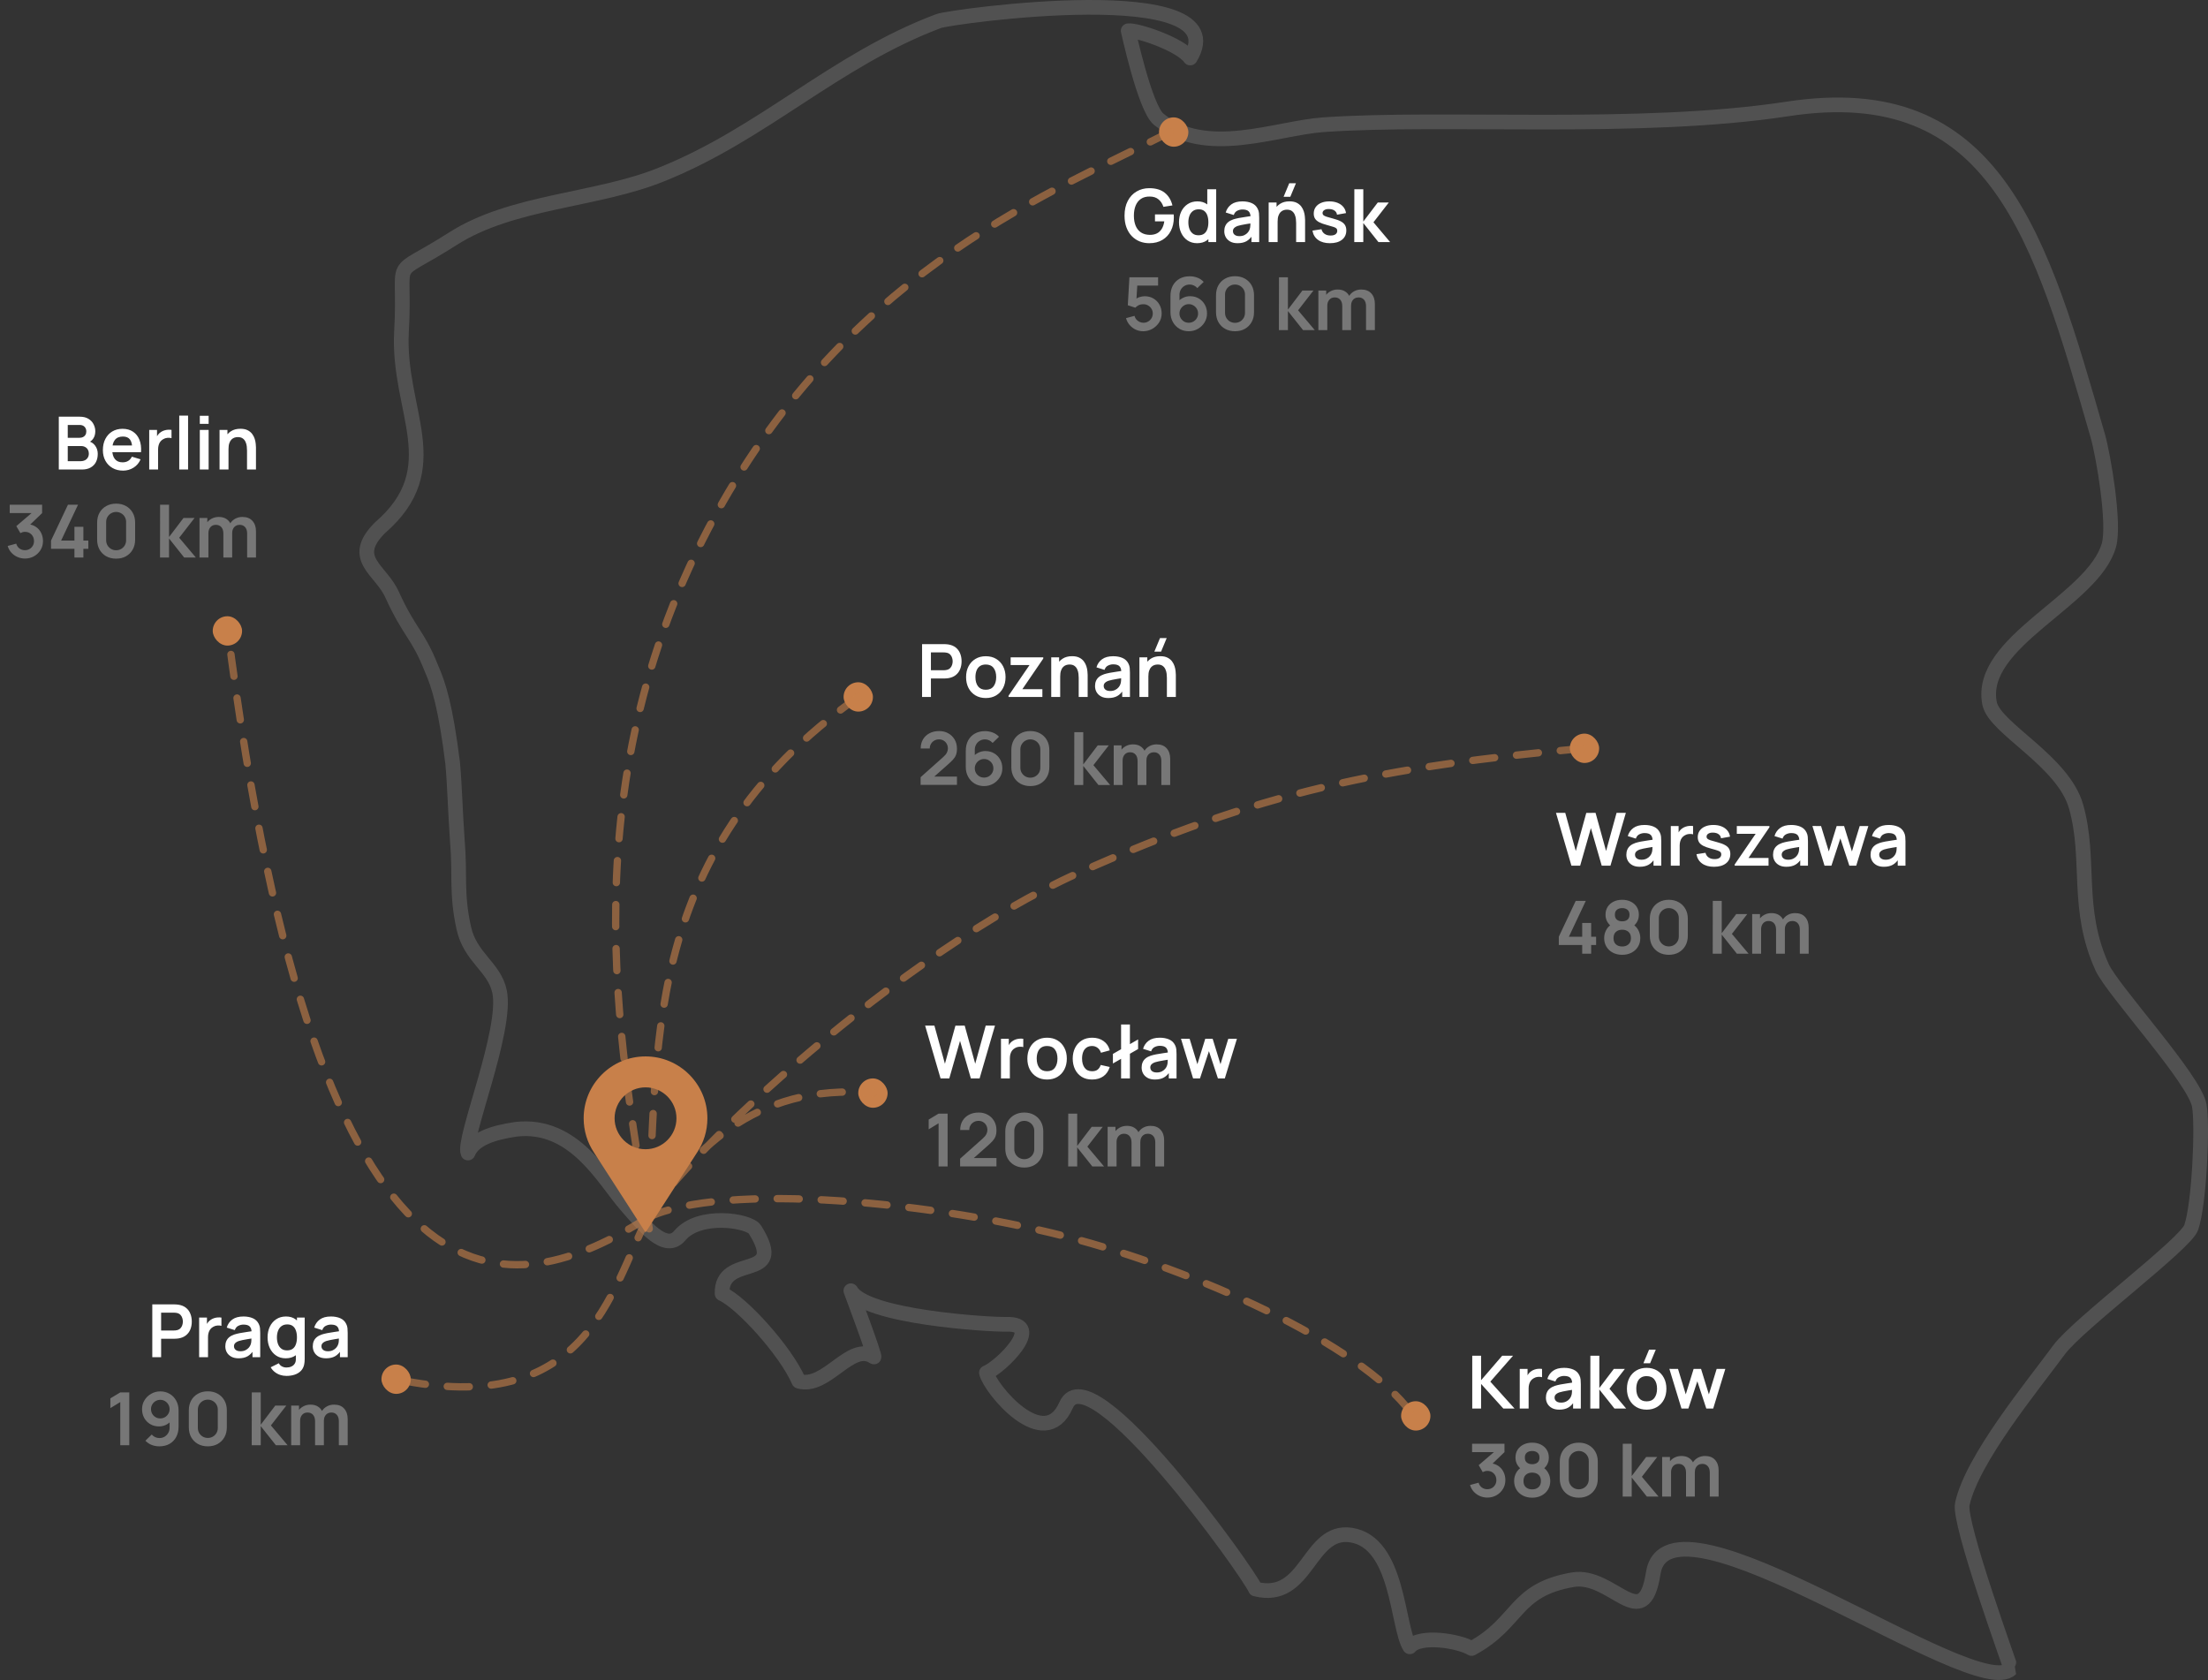 <svg width="301" height="229" viewBox="0 0 301 229" fill="none" xmlns="http://www.w3.org/2000/svg">
<rect x="0" y="0" width="301" height="229" fill="#333333" stroke="none"/>
<path opacity="0.5" d="M70.366 153.928C67.17 154.391 64.554 155.26 63.799 157.172C62.985 155.376 69.204 140.432 68.1 135.162C67.402 131.802 64.089 130.528 63.218 126.473C62.171 121.724 62.752 119.291 62.346 114.599C62.055 110.545 61.997 107.185 61.706 104C60.753 96.389 59.841 93.423 58.8 91.083C56.941 86.392 55.894 86.392 53.453 81.063C51.942 77.645 47.583 76.198 51.768 71.969C61.241 63.802 54.151 56.041 54.732 45.209C55.371 34.204 52.698 38.317 61.764 32.525C69.843 27.37 81.351 27.37 90.185 23.779C104.075 18.218 113.781 8.198 127.962 2.869C129.648 2.232 168.936 -3.155 162.253 7.908C160.916 5.997 154.842 4.022 153.796 4.195C153.75 3.888 156.034 14.685 157.952 16.249C164.345 21.52 173.935 17.465 180.386 17.002C196.95 15.843 223.452 17.928 243.62 14.859C272.098 10.457 278.2 32.409 285.988 59.458C286.744 62.123 288.313 71.332 287.5 74.286C285.407 81.874 269.541 87.434 271.226 95.891C271.924 99.308 281.281 103.71 283.024 109.966C285.059 117.148 282.908 123.809 286.57 131.86C288.081 135.104 299.24 147.151 299.821 150.742C300.286 153.465 299.821 164.064 298.717 167.308C297.961 169.567 283.315 180.456 280.7 183.989C277.038 188.971 268.843 198.875 267.507 205.015C266.925 207.563 274.19 227.43 274.132 227.488C269.308 232.296 227.404 201.308 225.37 214.456C224.033 223.028 219.791 214.456 214.444 215.325C206.307 216.715 207.179 221.175 200.611 224.708C198.926 223.666 193.567 222.808 192.184 224.476C190.44 221.696 190.673 210.228 184.164 209.243C178.294 208.374 178.294 218.395 171.145 216.599C170.215 214.34 148.595 184.163 145.34 191.519C142.376 198.296 134.937 189.26 134.472 187.117C136.39 186.364 142.55 180.34 137.145 180.514C134.82 180.572 117.966 179.529 115.99 175.938C115.932 175.822 119.477 185.206 119.128 184.974C115.99 182.773 112.677 189.376 108.899 188.275C107.097 184.105 101.053 177.502 98.438 176.344C98.263 170.667 107.446 174.838 102.913 167.598C102.157 166.381 95.369 165.252 92.684 168.408C90.719 170.789 87.703 166.984 85.297 164.221C82.292 160.774 78.299 153.03 70.366 153.928Z" stroke="white" stroke-opacity="0.3" stroke-width="2" stroke-linecap="round" stroke-linejoin="round"/>
<rect x="214" y="100" width="4" height="4" rx="2" fill="#C8804A"/>
<rect x="115" y="93" width="4" height="4" rx="2" fill="#C8804A"/>
<rect x="158" y="16" width="4" height="4" rx="2" fill="#C8804A"/>
<rect x="117" y="147" width="4" height="4" rx="2" fill="#C8804A"/>
<rect x="52" y="186" width="4" height="4" rx="2" fill="#C8804A"/>
<rect x="191" y="191" width="4" height="4" rx="2" fill="#C8804A"/>
<path d="M214.22 118L212.115 110.8H213.38L214.815 116L216.245 110.81L217.51 110.8L218.945 116L220.375 110.8H221.64L219.54 118H218.35L216.875 112.88L215.41 118H214.22ZM223.517 118.15C223.127 118.15 222.797 118.077 222.527 117.93C222.257 117.78 222.052 117.582 221.912 117.335C221.775 117.088 221.707 116.817 221.707 116.52C221.707 116.26 221.75 116.027 221.837 115.82C221.923 115.61 222.057 115.43 222.237 115.28C222.417 115.127 222.65 115.002 222.937 114.905C223.153 114.835 223.407 114.772 223.697 114.715C223.99 114.658 224.307 114.607 224.647 114.56C224.99 114.51 225.348 114.457 225.722 114.4L225.292 114.645C225.295 114.272 225.212 113.997 225.042 113.82C224.872 113.643 224.585 113.555 224.182 113.555C223.938 113.555 223.703 113.612 223.477 113.725C223.25 113.838 223.092 114.033 223.002 114.31L221.902 113.965C222.035 113.508 222.288 113.142 222.662 112.865C223.038 112.588 223.545 112.45 224.182 112.45C224.662 112.45 225.083 112.528 225.447 112.685C225.813 112.842 226.085 113.098 226.262 113.455C226.358 113.645 226.417 113.84 226.437 114.04C226.457 114.237 226.467 114.452 226.467 114.685V118H225.412V116.83L225.587 117.02C225.343 117.41 225.058 117.697 224.732 117.88C224.408 118.06 224.003 118.15 223.517 118.15ZM223.757 117.19C224.03 117.19 224.263 117.142 224.457 117.045C224.65 116.948 224.803 116.83 224.917 116.69C225.033 116.55 225.112 116.418 225.152 116.295C225.215 116.142 225.25 115.967 225.257 115.77C225.267 115.57 225.272 115.408 225.272 115.285L225.642 115.395C225.278 115.452 224.967 115.502 224.707 115.545C224.447 115.588 224.223 115.63 224.037 115.67C223.85 115.707 223.685 115.748 223.542 115.795C223.402 115.845 223.283 115.903 223.187 115.97C223.09 116.037 223.015 116.113 222.962 116.2C222.912 116.287 222.887 116.388 222.887 116.505C222.887 116.638 222.92 116.757 222.987 116.86C223.053 116.96 223.15 117.04 223.277 117.1C223.407 117.16 223.567 117.19 223.757 117.19ZM227.768 118V112.6H228.833V113.915L228.703 113.745C228.77 113.565 228.858 113.402 228.968 113.255C229.082 113.105 229.217 112.982 229.373 112.885C229.507 112.795 229.653 112.725 229.813 112.675C229.977 112.622 230.143 112.59 230.313 112.58C230.483 112.567 230.648 112.573 230.808 112.6V113.725C230.648 113.678 230.463 113.663 230.253 113.68C230.047 113.697 229.86 113.755 229.693 113.855C229.527 113.945 229.39 114.06 229.283 114.2C229.18 114.34 229.103 114.5 229.053 114.68C229.003 114.857 228.978 115.048 228.978 115.255V118H227.768ZM233.652 118.15C232.986 118.15 232.444 118 232.027 117.7C231.611 117.4 231.357 116.978 231.267 116.435L232.497 116.245C232.561 116.512 232.701 116.722 232.917 116.875C233.134 117.028 233.407 117.105 233.737 117.105C234.027 117.105 234.251 117.048 234.407 116.935C234.567 116.818 234.647 116.66 234.647 116.46C234.647 116.337 234.617 116.238 234.557 116.165C234.501 116.088 234.374 116.015 234.177 115.945C233.981 115.875 233.679 115.787 233.272 115.68C232.819 115.56 232.459 115.432 232.192 115.295C231.926 115.155 231.734 114.99 231.617 114.8C231.501 114.61 231.442 114.38 231.442 114.11C231.442 113.773 231.531 113.48 231.707 113.23C231.884 112.98 232.131 112.788 232.447 112.655C232.764 112.518 233.137 112.45 233.567 112.45C233.987 112.45 234.359 112.515 234.682 112.645C235.009 112.775 235.272 112.96 235.472 113.2C235.672 113.44 235.796 113.722 235.842 114.045L234.612 114.265C234.582 114.035 234.477 113.853 234.297 113.72C234.121 113.587 233.884 113.512 233.587 113.495C233.304 113.478 233.076 113.522 232.902 113.625C232.729 113.725 232.642 113.867 232.642 114.05C232.642 114.153 232.677 114.242 232.747 114.315C232.817 114.388 232.957 114.462 233.167 114.535C233.381 114.608 233.697 114.698 234.117 114.805C234.547 114.915 234.891 115.042 235.147 115.185C235.407 115.325 235.594 115.493 235.707 115.69C235.824 115.887 235.882 116.125 235.882 116.405C235.882 116.948 235.684 117.375 235.287 117.685C234.894 117.995 234.349 118.15 233.652 118.15ZM236.477 118V117.835L239.337 113.655H236.767V112.6H241.212V112.77L238.362 116.945H241.092V118H236.477ZM243.517 118.15C243.127 118.15 242.797 118.077 242.527 117.93C242.257 117.78 242.052 117.582 241.912 117.335C241.775 117.088 241.707 116.817 241.707 116.52C241.707 116.26 241.75 116.027 241.837 115.82C241.923 115.61 242.057 115.43 242.237 115.28C242.417 115.127 242.65 115.002 242.937 114.905C243.153 114.835 243.407 114.772 243.697 114.715C243.99 114.658 244.307 114.607 244.647 114.56C244.99 114.51 245.348 114.457 245.722 114.4L245.292 114.645C245.295 114.272 245.212 113.997 245.042 113.82C244.872 113.643 244.585 113.555 244.182 113.555C243.938 113.555 243.703 113.612 243.477 113.725C243.25 113.838 243.092 114.033 243.002 114.31L241.902 113.965C242.035 113.508 242.288 113.142 242.662 112.865C243.038 112.588 243.545 112.45 244.182 112.45C244.662 112.45 245.083 112.528 245.447 112.685C245.813 112.842 246.085 113.098 246.262 113.455C246.358 113.645 246.417 113.84 246.437 114.04C246.457 114.237 246.467 114.452 246.467 114.685V118H245.412V116.83L245.587 117.02C245.343 117.41 245.058 117.697 244.732 117.88C244.408 118.06 244.003 118.15 243.517 118.15ZM243.757 117.19C244.03 117.19 244.263 117.142 244.457 117.045C244.65 116.948 244.803 116.83 244.917 116.69C245.033 116.55 245.112 116.418 245.152 116.295C245.215 116.142 245.25 115.967 245.257 115.77C245.267 115.57 245.272 115.408 245.272 115.285L245.642 115.395C245.278 115.452 244.967 115.502 244.707 115.545C244.447 115.588 244.223 115.63 244.037 115.67C243.85 115.707 243.685 115.748 243.542 115.795C243.402 115.845 243.283 115.903 243.187 115.97C243.09 116.037 243.015 116.113 242.962 116.2C242.912 116.287 242.887 116.388 242.887 116.505C242.887 116.638 242.92 116.757 242.987 116.86C243.053 116.96 243.15 117.04 243.277 117.1C243.407 117.16 243.567 117.19 243.757 117.19ZM248.723 118L247.073 112.59L248.253 112.6L249.308 116.065L250.378 112.6H251.393L252.458 116.065L253.518 112.6H254.698L253.048 118H252.108L250.883 114.285L249.663 118H248.723ZM256.808 118.15C256.418 118.15 256.088 118.077 255.818 117.93C255.548 117.78 255.343 117.582 255.203 117.335C255.066 117.088 254.998 116.817 254.998 116.52C254.998 116.26 255.041 116.027 255.128 115.82C255.214 115.61 255.348 115.43 255.528 115.28C255.708 115.127 255.941 115.002 256.228 114.905C256.444 114.835 256.698 114.772 256.988 114.715C257.281 114.658 257.598 114.607 257.938 114.56C258.281 114.51 258.639 114.457 259.013 114.4L258.583 114.645C258.586 114.272 258.503 113.997 258.333 113.82C258.163 113.643 257.876 113.555 257.473 113.555C257.229 113.555 256.994 113.612 256.768 113.725C256.541 113.838 256.383 114.033 256.293 114.31L255.193 113.965C255.326 113.508 255.579 113.142 255.953 112.865C256.329 112.588 256.836 112.45 257.473 112.45C257.953 112.45 258.374 112.528 258.738 112.685C259.104 112.842 259.376 113.098 259.553 113.455C259.649 113.645 259.708 113.84 259.728 114.04C259.748 114.237 259.758 114.452 259.758 114.685V118H258.703V116.83L258.878 117.02C258.634 117.41 258.349 117.697 258.023 117.88C257.699 118.06 257.294 118.15 256.808 118.15ZM257.048 117.19C257.321 117.19 257.554 117.142 257.748 117.045C257.941 116.948 258.094 116.83 258.208 116.69C258.324 116.55 258.403 116.418 258.443 116.295C258.506 116.142 258.541 115.967 258.548 115.77C258.558 115.57 258.563 115.408 258.563 115.285L258.933 115.395C258.569 115.452 258.258 115.502 257.998 115.545C257.738 115.588 257.514 115.63 257.328 115.67C257.141 115.707 256.976 115.748 256.833 115.795C256.693 115.845 256.574 115.903 256.478 115.97C256.381 116.037 256.306 116.113 256.253 116.2C256.203 116.287 256.178 116.388 256.178 116.505C256.178 116.638 256.211 116.757 256.278 116.86C256.344 116.96 256.441 117.04 256.568 117.1C256.698 117.16 256.858 117.19 257.048 117.19Z" fill="white"/>
<path d="M215.69 130V128.81H212.5V127.685L214.805 122.8H216.18L213.875 127.685H215.69V125.81H216.91V127.685H217.585V128.81H216.91V130H215.69ZM221.139 130.15C220.662 130.15 220.239 130.053 219.869 129.86C219.499 129.667 219.209 129.398 218.999 129.055C218.789 128.712 218.684 128.318 218.684 127.875C218.684 127.478 218.776 127.11 218.959 126.77C219.142 126.43 219.411 126.158 219.764 125.955L219.739 126.34C219.462 126.13 219.247 125.888 219.094 125.615C218.944 125.338 218.869 125.028 218.869 124.685C218.869 124.272 218.966 123.913 219.159 123.61C219.356 123.307 219.624 123.072 219.964 122.905C220.304 122.735 220.696 122.65 221.139 122.65C221.582 122.65 221.974 122.735 222.314 122.905C222.657 123.072 222.926 123.307 223.119 123.61C223.316 123.913 223.414 124.272 223.414 124.685C223.414 125.028 223.341 125.337 223.194 125.61C223.051 125.883 222.832 126.13 222.539 126.35L222.534 125.96C222.881 126.157 223.146 126.427 223.329 126.77C223.516 127.11 223.609 127.478 223.609 127.875C223.609 128.318 223.502 128.712 223.289 129.055C223.079 129.398 222.787 129.667 222.414 129.86C222.044 130.053 221.619 130.15 221.139 130.15ZM221.139 129.015C221.492 129.015 221.779 128.918 221.999 128.725C222.222 128.532 222.334 128.248 222.334 127.875C222.334 127.502 222.224 127.218 222.004 127.025C221.784 126.828 221.496 126.73 221.139 126.73C220.786 126.73 220.501 126.828 220.284 127.025C220.067 127.218 219.959 127.502 219.959 127.875C219.959 128.248 220.067 128.532 220.284 128.725C220.501 128.918 220.786 129.015 221.139 129.015ZM221.139 125.585C221.436 125.585 221.676 125.512 221.859 125.365C222.046 125.215 222.139 124.988 222.139 124.685C222.139 124.382 222.046 124.157 221.859 124.01C221.676 123.86 221.436 123.785 221.139 123.785C220.846 123.785 220.606 123.86 220.419 124.01C220.236 124.157 220.144 124.382 220.144 124.685C220.144 124.988 220.236 125.215 220.419 125.365C220.606 125.512 220.846 125.585 221.139 125.585ZM227.497 130.15C226.987 130.15 226.537 130.042 226.147 129.825C225.757 129.605 225.452 129.3 225.232 128.91C225.015 128.52 224.907 128.07 224.907 127.56V125.24C224.907 124.73 225.015 124.28 225.232 123.89C225.452 123.5 225.757 123.197 226.147 122.98C226.537 122.76 226.987 122.65 227.497 122.65C228.007 122.65 228.455 122.76 228.842 122.98C229.232 123.197 229.537 123.5 229.757 123.89C229.977 124.28 230.087 124.73 230.087 125.24V127.56C230.087 128.07 229.977 128.52 229.757 128.91C229.537 129.3 229.232 129.605 228.842 129.825C228.455 130.042 228.007 130.15 227.497 130.15ZM227.497 129.005C227.75 129.005 227.98 128.945 228.187 128.825C228.394 128.702 228.557 128.538 228.677 128.335C228.797 128.128 228.857 127.898 228.857 127.645V125.15C228.857 124.893 228.797 124.663 228.677 124.46C228.557 124.253 228.394 124.09 228.187 123.97C227.98 123.847 227.75 123.785 227.497 123.785C227.244 123.785 227.014 123.847 226.807 123.97C226.6 124.09 226.437 124.253 226.317 124.46C226.197 124.663 226.137 124.893 226.137 125.15V127.645C226.137 127.898 226.197 128.128 226.317 128.335C226.437 128.538 226.6 128.702 226.807 128.825C227.014 128.945 227.244 129.005 227.497 129.005ZM233.481 130L233.491 122.8H234.711V127.2L236.686 124.6H238.191L236.096 127.3L238.371 130H236.776L234.711 127.4V130H233.481ZM245.357 130V126.72C245.357 126.35 245.265 126.062 245.082 125.855C244.899 125.645 244.65 125.54 244.337 125.54C244.144 125.54 243.97 125.585 243.817 125.675C243.664 125.762 243.542 125.892 243.452 126.065C243.362 126.235 243.317 126.438 243.317 126.675L242.782 126.36C242.779 125.987 242.862 125.658 243.032 125.375C243.205 125.088 243.439 124.865 243.732 124.705C244.025 124.545 244.352 124.465 244.712 124.465C245.309 124.465 245.765 124.645 246.082 125.005C246.402 125.362 246.562 125.832 246.562 126.415V130H245.357ZM238.862 130V124.6H239.927V126.275H240.077V130H238.862ZM242.117 130V126.735C242.117 126.358 242.025 126.065 241.842 125.855C241.659 125.645 241.409 125.54 241.092 125.54C240.785 125.54 240.539 125.645 240.352 125.855C240.169 126.065 240.077 126.338 240.077 126.675L239.537 126.315C239.537 125.965 239.624 125.65 239.797 125.37C239.97 125.09 240.204 124.87 240.497 124.71C240.794 124.547 241.125 124.465 241.492 124.465C241.895 124.465 242.232 124.552 242.502 124.725C242.775 124.895 242.979 125.128 243.112 125.425C243.249 125.718 243.317 126.05 243.317 126.42V130H242.117Z" fill="#777777"/>
<path d="M200.7 192V184.8H201.905V188.14L204.78 184.8H206.26L203.165 188.33L206.47 192H204.94L201.905 188.64V192H200.7ZM207.175 192V186.6H208.24V187.915L208.11 187.745C208.176 187.565 208.265 187.402 208.375 187.255C208.488 187.105 208.623 186.982 208.78 186.885C208.913 186.795 209.06 186.725 209.22 186.675C209.383 186.622 209.55 186.59 209.72 186.58C209.89 186.567 210.055 186.573 210.215 186.6V187.725C210.055 187.678 209.87 187.663 209.66 187.68C209.453 187.697 209.266 187.755 209.1 187.855C208.933 187.945 208.796 188.06 208.69 188.2C208.586 188.34 208.51 188.5 208.46 188.68C208.41 188.857 208.385 189.048 208.385 189.255V192H207.175ZM212.552 192.15C212.162 192.15 211.832 192.077 211.562 191.93C211.292 191.78 211.087 191.582 210.947 191.335C210.81 191.088 210.742 190.817 210.742 190.52C210.742 190.26 210.785 190.027 210.872 189.82C210.958 189.61 211.092 189.43 211.272 189.28C211.452 189.127 211.685 189.002 211.972 188.905C212.188 188.835 212.442 188.772 212.732 188.715C213.025 188.658 213.342 188.607 213.682 188.56C214.025 188.51 214.383 188.457 214.757 188.4L214.327 188.645C214.33 188.272 214.247 187.997 214.077 187.82C213.907 187.643 213.62 187.555 213.217 187.555C212.973 187.555 212.738 187.612 212.512 187.725C212.285 187.838 212.127 188.033 212.037 188.31L210.937 187.965C211.07 187.508 211.323 187.142 211.697 186.865C212.073 186.588 212.58 186.45 213.217 186.45C213.697 186.45 214.118 186.528 214.482 186.685C214.848 186.842 215.12 187.098 215.297 187.455C215.393 187.645 215.452 187.84 215.472 188.04C215.492 188.237 215.502 188.452 215.502 188.685V192H214.447V190.83L214.622 191.02C214.378 191.41 214.093 191.697 213.767 191.88C213.443 192.06 213.038 192.15 212.552 192.15ZM212.792 191.19C213.065 191.19 213.298 191.142 213.492 191.045C213.685 190.948 213.838 190.83 213.952 190.69C214.068 190.55 214.147 190.418 214.187 190.295C214.25 190.142 214.285 189.967 214.292 189.77C214.302 189.57 214.307 189.408 214.307 189.285L214.677 189.395C214.313 189.452 214.002 189.502 213.742 189.545C213.482 189.588 213.258 189.63 213.072 189.67C212.885 189.707 212.72 189.748 212.577 189.795C212.437 189.845 212.318 189.903 212.222 189.97C212.125 190.037 212.05 190.113 211.997 190.2C211.947 190.287 211.922 190.388 211.922 190.505C211.922 190.638 211.955 190.757 212.022 190.86C212.088 190.96 212.185 191.04 212.312 191.1C212.442 191.16 212.602 191.19 212.792 191.19ZM216.794 192L216.804 184.8H218.024V189.2L219.999 186.6H221.504L219.409 189.3L221.684 192H220.089L218.024 189.4V192H216.794ZM224.947 185.825H224.032L224.802 183.975H225.717L224.947 185.825ZM224.472 192.15C223.932 192.15 223.46 192.028 223.057 191.785C222.653 191.542 222.34 191.207 222.117 190.78C221.897 190.35 221.787 189.857 221.787 189.3C221.787 188.733 221.9 188.237 222.127 187.81C222.353 187.383 222.668 187.05 223.072 186.81C223.475 186.57 223.942 186.45 224.472 186.45C225.015 186.45 225.488 186.572 225.892 186.815C226.295 187.058 226.608 187.395 226.832 187.825C227.055 188.252 227.167 188.743 227.167 189.3C227.167 189.86 227.053 190.355 226.827 190.785C226.603 191.212 226.29 191.547 225.887 191.79C225.483 192.03 225.012 192.15 224.472 192.15ZM224.472 191.02C224.952 191.02 225.308 190.86 225.542 190.54C225.775 190.22 225.892 189.807 225.892 189.3C225.892 188.777 225.773 188.36 225.537 188.05C225.3 187.737 224.945 187.58 224.472 187.58C224.148 187.58 223.882 187.653 223.672 187.8C223.465 187.943 223.312 188.145 223.212 188.405C223.112 188.662 223.062 188.96 223.062 189.3C223.062 189.823 223.18 190.242 223.417 190.555C223.657 190.865 224.008 191.02 224.472 191.02ZM229.223 192L227.573 186.59L228.753 186.6L229.808 190.065L230.878 186.6H231.893L232.958 190.065L234.018 186.6H235.198L233.548 192H232.608L231.383 188.285L230.163 192H229.223Z" fill="white"/>
<path d="M202.76 204.135C202.4 204.135 202.06 204.065 201.74 203.925C201.42 203.785 201.142 203.587 200.905 203.33C200.672 203.073 200.503 202.77 200.4 202.42L201.565 202.105C201.648 202.392 201.8 202.613 202.02 202.77C202.243 202.923 202.488 202.998 202.755 202.995C202.992 202.995 203.203 202.94 203.39 202.83C203.577 202.72 203.723 202.572 203.83 202.385C203.937 202.195 203.99 201.983 203.99 201.75C203.99 201.393 203.875 201.095 203.645 200.855C203.415 200.615 203.118 200.495 202.755 200.495C202.645 200.495 202.537 200.51 202.43 200.54C202.327 200.57 202.227 200.612 202.13 200.665L201.58 199.715L204 197.645L204.105 197.935H200.68V196.8H205.095V197.94L203.15 199.81L203.14 199.455C203.577 199.485 203.948 199.607 204.255 199.82C204.565 200.033 204.802 200.308 204.965 200.645C205.132 200.982 205.215 201.35 205.215 201.75C205.215 202.203 205.103 202.61 204.88 202.97C204.66 203.33 204.363 203.615 203.99 203.825C203.62 204.032 203.21 204.135 202.76 204.135ZM208.866 204.15C208.389 204.15 207.966 204.053 207.596 203.86C207.226 203.667 206.936 203.398 206.726 203.055C206.516 202.712 206.411 202.318 206.411 201.875C206.411 201.478 206.502 201.11 206.686 200.77C206.869 200.43 207.137 200.158 207.491 199.955L207.466 200.34C207.189 200.13 206.974 199.888 206.821 199.615C206.671 199.338 206.596 199.028 206.596 198.685C206.596 198.272 206.692 197.913 206.886 197.61C207.082 197.307 207.351 197.072 207.691 196.905C208.031 196.735 208.422 196.65 208.866 196.65C209.309 196.65 209.701 196.735 210.041 196.905C210.384 197.072 210.652 197.307 210.846 197.61C211.042 197.913 211.141 198.272 211.141 198.685C211.141 199.028 211.067 199.337 210.921 199.61C210.777 199.883 210.559 200.13 210.266 200.35L210.261 199.96C210.607 200.157 210.872 200.427 211.056 200.77C211.242 201.11 211.336 201.478 211.336 201.875C211.336 202.318 211.229 202.712 211.016 203.055C210.806 203.398 210.514 203.667 210.141 203.86C209.771 204.053 209.346 204.15 208.866 204.15ZM208.866 203.015C209.219 203.015 209.506 202.918 209.726 202.725C209.949 202.532 210.061 202.248 210.061 201.875C210.061 201.502 209.951 201.218 209.731 201.025C209.511 200.828 209.222 200.73 208.866 200.73C208.512 200.73 208.227 200.828 208.011 201.025C207.794 201.218 207.686 201.502 207.686 201.875C207.686 202.248 207.794 202.532 208.011 202.725C208.227 202.918 208.512 203.015 208.866 203.015ZM208.866 199.585C209.162 199.585 209.402 199.512 209.586 199.365C209.772 199.215 209.866 198.988 209.866 198.685C209.866 198.382 209.772 198.157 209.586 198.01C209.402 197.86 209.162 197.785 208.866 197.785C208.572 197.785 208.332 197.86 208.146 198.01C207.962 198.157 207.871 198.382 207.871 198.685C207.871 198.988 207.962 199.215 208.146 199.365C208.332 199.512 208.572 199.585 208.866 199.585ZM215.224 204.15C214.714 204.15 214.264 204.042 213.874 203.825C213.484 203.605 213.179 203.3 212.959 202.91C212.742 202.52 212.634 202.07 212.634 201.56V199.24C212.634 198.73 212.742 198.28 212.959 197.89C213.179 197.5 213.484 197.197 213.874 196.98C214.264 196.76 214.714 196.65 215.224 196.65C215.734 196.65 216.182 196.76 216.569 196.98C216.959 197.197 217.264 197.5 217.484 197.89C217.704 198.28 217.814 198.73 217.814 199.24V201.56C217.814 202.07 217.704 202.52 217.484 202.91C217.264 203.3 216.959 203.605 216.569 203.825C216.182 204.042 215.734 204.15 215.224 204.15ZM215.224 203.005C215.477 203.005 215.707 202.945 215.914 202.825C216.12 202.702 216.284 202.538 216.404 202.335C216.524 202.128 216.584 201.898 216.584 201.645V199.15C216.584 198.893 216.524 198.663 216.404 198.46C216.284 198.253 216.12 198.09 215.914 197.97C215.707 197.847 215.477 197.785 215.224 197.785C214.97 197.785 214.74 197.847 214.534 197.97C214.327 198.09 214.164 198.253 214.044 198.46C213.924 198.663 213.864 198.893 213.864 199.15V201.645C213.864 201.898 213.924 202.128 214.044 202.335C214.164 202.538 214.327 202.702 214.534 202.825C214.74 202.945 214.97 203.005 215.224 203.005ZM221.208 204L221.218 196.8H222.438V201.2L224.413 198.6H225.918L223.823 201.3L226.098 204H224.503L222.438 201.4V204H221.208ZM233.083 204V200.72C233.083 200.35 232.992 200.062 232.808 199.855C232.625 199.645 232.377 199.54 232.063 199.54C231.87 199.54 231.697 199.585 231.543 199.675C231.39 199.762 231.268 199.892 231.178 200.065C231.088 200.235 231.043 200.438 231.043 200.675L230.508 200.36C230.505 199.987 230.588 199.658 230.758 199.375C230.932 199.088 231.165 198.865 231.458 198.705C231.752 198.545 232.078 198.465 232.438 198.465C233.035 198.465 233.492 198.645 233.808 199.005C234.128 199.362 234.288 199.832 234.288 200.415V204H233.083ZM226.588 204V198.6H227.653V200.275H227.803V204H226.588ZM229.843 204V200.735C229.843 200.358 229.752 200.065 229.568 199.855C229.385 199.645 229.135 199.54 228.818 199.54C228.512 199.54 228.265 199.645 228.078 199.855C227.895 200.065 227.803 200.338 227.803 200.675L227.263 200.315C227.263 199.965 227.35 199.65 227.523 199.37C227.697 199.09 227.93 198.87 228.223 198.71C228.52 198.547 228.852 198.465 229.218 198.465C229.622 198.465 229.958 198.552 230.228 198.725C230.502 198.895 230.705 199.128 230.838 199.425C230.975 199.718 231.043 200.05 231.043 200.42V204H229.843Z" fill="#777777"/>
<path d="M128.22 147L126.115 139.8H127.38L128.815 145L130.245 139.81L131.51 139.8L132.945 145L134.375 139.8H135.64L133.54 147H132.35L130.875 141.88L129.41 147H128.22ZM136.456 147V141.6H137.521V142.915L137.391 142.745C137.458 142.565 137.546 142.402 137.656 142.255C137.769 142.105 137.904 141.982 138.061 141.885C138.194 141.795 138.341 141.725 138.501 141.675C138.664 141.622 138.831 141.59 139.001 141.58C139.171 141.567 139.336 141.573 139.496 141.6V142.725C139.336 142.678 139.151 142.663 138.941 142.68C138.734 142.697 138.548 142.755 138.381 142.855C138.214 142.945 138.078 143.06 137.971 143.2C137.868 143.34 137.791 143.5 137.741 143.68C137.691 143.857 137.666 144.048 137.666 144.255V147H136.456ZM142.737 147.15C142.197 147.15 141.726 147.028 141.322 146.785C140.919 146.542 140.606 146.207 140.382 145.78C140.162 145.35 140.052 144.857 140.052 144.3C140.052 143.733 140.166 143.237 140.392 142.81C140.619 142.383 140.934 142.05 141.337 141.81C141.741 141.57 142.207 141.45 142.737 141.45C143.281 141.45 143.754 141.572 144.157 141.815C144.561 142.058 144.874 142.395 145.097 142.825C145.321 143.252 145.432 143.743 145.432 144.3C145.432 144.86 145.319 145.355 145.092 145.785C144.869 146.212 144.556 146.547 144.152 146.79C143.749 147.03 143.277 147.15 142.737 147.15ZM142.737 146.02C143.217 146.02 143.574 145.86 143.807 145.54C144.041 145.22 144.157 144.807 144.157 144.3C144.157 143.777 144.039 143.36 143.802 143.05C143.566 142.737 143.211 142.58 142.737 142.58C142.414 142.58 142.147 142.653 141.937 142.8C141.731 142.943 141.577 143.145 141.477 143.405C141.377 143.662 141.327 143.96 141.327 144.3C141.327 144.823 141.446 145.242 141.682 145.555C141.922 145.865 142.274 146.02 142.737 146.02ZM148.879 147.15C148.322 147.15 147.847 147.027 147.454 146.78C147.061 146.53 146.759 146.19 146.549 145.76C146.342 145.33 146.237 144.843 146.234 144.3C146.237 143.747 146.346 143.257 146.559 142.83C146.776 142.4 147.082 142.063 147.479 141.82C147.876 141.573 148.347 141.45 148.894 141.45C149.507 141.45 150.026 141.605 150.449 141.915C150.876 142.222 151.154 142.642 151.284 143.175L150.084 143.5C149.991 143.21 149.836 142.985 149.619 142.825C149.402 142.662 149.156 142.58 148.879 142.58C148.566 142.58 148.307 142.655 148.104 142.805C147.901 142.952 147.751 143.155 147.654 143.415C147.557 143.675 147.509 143.97 147.509 144.3C147.509 144.813 147.624 145.228 147.854 145.545C148.084 145.862 148.426 146.02 148.879 146.02C149.199 146.02 149.451 145.947 149.634 145.8C149.821 145.653 149.961 145.442 150.054 145.165L151.284 145.44C151.117 145.99 150.826 146.413 150.409 146.71C149.992 147.003 149.482 147.15 148.879 147.15ZM151.714 144.965V143.66L155.149 141.685V142.995L151.714 144.965ZM152.829 147V139.65H154.034V147H152.829ZM157.439 147.15C157.049 147.15 156.719 147.077 156.449 146.93C156.179 146.78 155.974 146.582 155.834 146.335C155.697 146.088 155.629 145.817 155.629 145.52C155.629 145.26 155.672 145.027 155.759 144.82C155.845 144.61 155.979 144.43 156.159 144.28C156.339 144.127 156.572 144.002 156.859 143.905C157.075 143.835 157.329 143.772 157.619 143.715C157.912 143.658 158.229 143.607 158.569 143.56C158.912 143.51 159.27 143.457 159.644 143.4L159.214 143.645C159.217 143.272 159.134 142.997 158.964 142.82C158.794 142.643 158.507 142.555 158.104 142.555C157.86 142.555 157.625 142.612 157.399 142.725C157.172 142.838 157.014 143.033 156.924 143.31L155.824 142.965C155.957 142.508 156.21 142.142 156.584 141.865C156.96 141.588 157.467 141.45 158.104 141.45C158.584 141.45 159.005 141.528 159.369 141.685C159.735 141.842 160.007 142.098 160.184 142.455C160.28 142.645 160.339 142.84 160.359 143.04C160.379 143.237 160.389 143.452 160.389 143.685V147H159.334V145.83L159.509 146.02C159.265 146.41 158.98 146.697 158.654 146.88C158.33 147.06 157.925 147.15 157.439 147.15ZM157.679 146.19C157.952 146.19 158.185 146.142 158.379 146.045C158.572 145.948 158.725 145.83 158.839 145.69C158.955 145.55 159.034 145.418 159.074 145.295C159.137 145.142 159.172 144.967 159.179 144.77C159.189 144.57 159.194 144.408 159.194 144.285L159.564 144.395C159.2 144.452 158.889 144.502 158.629 144.545C158.369 144.588 158.145 144.63 157.959 144.67C157.772 144.707 157.607 144.748 157.464 144.795C157.324 144.845 157.205 144.903 157.109 144.97C157.012 145.037 156.937 145.113 156.884 145.2C156.834 145.287 156.809 145.388 156.809 145.505C156.809 145.638 156.842 145.757 156.909 145.86C156.975 145.96 157.072 146.04 157.199 146.1C157.329 146.16 157.489 146.19 157.679 146.19ZM162.645 147L160.995 141.59L162.175 141.6L163.23 145.065L164.3 141.6H165.315L166.38 145.065L167.44 141.6H168.62L166.97 147H166.03L164.805 143.285L163.585 147H162.645Z" fill="white"/>
<path d="M127.95 159V153.115L126.6 153.94V152.61L127.95 151.8H129.18V159H127.95ZM130.885 158.99V157.94L133.965 155.195C134.205 154.982 134.371 154.78 134.465 154.59C134.558 154.4 134.605 154.217 134.605 154.04C134.605 153.8 134.553 153.587 134.45 153.4C134.346 153.21 134.203 153.06 134.02 152.95C133.84 152.84 133.631 152.785 133.395 152.785C133.145 152.785 132.923 152.843 132.73 152.96C132.54 153.073 132.391 153.225 132.285 153.415C132.178 153.605 132.128 153.81 132.135 154.03H130.895C130.895 153.55 131.001 153.132 131.215 152.775C131.431 152.418 131.728 152.142 132.105 151.945C132.485 151.748 132.923 151.65 133.42 151.65C133.88 151.65 134.293 151.753 134.66 151.96C135.026 152.163 135.315 152.447 135.525 152.81C135.735 153.17 135.84 153.585 135.84 154.055C135.84 154.398 135.793 154.687 135.7 154.92C135.606 155.153 135.466 155.368 135.28 155.565C135.096 155.762 134.868 155.98 134.595 156.22L132.41 158.155L132.3 157.855H135.84V158.99H130.885ZM139.632 159.15C139.122 159.15 138.672 159.042 138.282 158.825C137.892 158.605 137.587 158.3 137.367 157.91C137.15 157.52 137.042 157.07 137.042 156.56V154.24C137.042 153.73 137.15 153.28 137.367 152.89C137.587 152.5 137.892 152.197 138.282 151.98C138.672 151.76 139.122 151.65 139.632 151.65C140.142 151.65 140.59 151.76 140.977 151.98C141.367 152.197 141.672 152.5 141.892 152.89C142.112 153.28 142.222 153.73 142.222 154.24V156.56C142.222 157.07 142.112 157.52 141.892 157.91C141.672 158.3 141.367 158.605 140.977 158.825C140.59 159.042 140.142 159.15 139.632 159.15ZM139.632 158.005C139.885 158.005 140.115 157.945 140.322 157.825C140.528 157.702 140.692 157.538 140.812 157.335C140.932 157.128 140.992 156.898 140.992 156.645V154.15C140.992 153.893 140.932 153.663 140.812 153.46C140.692 153.253 140.528 153.09 140.322 152.97C140.115 152.847 139.885 152.785 139.632 152.785C139.378 152.785 139.148 152.847 138.942 152.97C138.735 153.09 138.572 153.253 138.452 153.46C138.332 153.663 138.272 153.893 138.272 154.15V156.645C138.272 156.898 138.332 157.128 138.452 157.335C138.572 157.538 138.735 157.702 138.942 157.825C139.148 157.945 139.378 158.005 139.632 158.005ZM145.616 159L145.626 151.8H146.846V156.2L148.821 153.6H150.326L148.231 156.3L150.506 159H148.911L146.846 156.4V159H145.616ZM157.492 159V155.72C157.492 155.35 157.4 155.062 157.217 154.855C157.033 154.645 156.785 154.54 156.472 154.54C156.278 154.54 156.105 154.585 155.952 154.675C155.798 154.762 155.677 154.892 155.587 155.065C155.497 155.235 155.452 155.438 155.452 155.675L154.917 155.36C154.913 154.987 154.997 154.658 155.167 154.375C155.34 154.088 155.573 153.865 155.867 153.705C156.16 153.545 156.487 153.465 156.847 153.465C157.443 153.465 157.9 153.645 158.217 154.005C158.537 154.362 158.697 154.832 158.697 155.415V159H157.492ZM150.997 159V153.6H152.062V155.275H152.212V159H150.997ZM154.252 159V155.735C154.252 155.358 154.16 155.065 153.977 154.855C153.793 154.645 153.543 154.54 153.227 154.54C152.92 154.54 152.673 154.645 152.487 154.855C152.303 155.065 152.212 155.338 152.212 155.675L151.672 155.315C151.672 154.965 151.758 154.65 151.932 154.37C152.105 154.09 152.338 153.87 152.632 153.71C152.928 153.547 153.26 153.465 153.627 153.465C154.03 153.465 154.367 153.552 154.637 153.725C154.91 153.895 155.113 154.128 155.247 154.425C155.383 154.718 155.452 155.05 155.452 155.42V159H154.252Z" fill="#777777"/>
<path d="M125.7 95V87.8H128.675C128.745 87.8 128.835 87.803 128.945 87.81C129.055 87.813 129.157 87.823 129.25 87.84C129.667 87.903 130.01 88.042 130.28 88.255C130.553 88.468 130.755 88.738 130.885 89.065C131.018 89.388 131.085 89.748 131.085 90.145C131.085 90.538 131.018 90.898 130.885 91.225C130.752 91.548 130.548 91.817 130.275 92.03C130.005 92.243 129.663 92.382 129.25 92.445C129.157 92.458 129.053 92.468 128.94 92.475C128.83 92.482 128.742 92.485 128.675 92.485H126.905V95H125.7ZM126.905 91.36H128.625C128.692 91.36 128.767 91.357 128.85 91.35C128.933 91.343 129.01 91.33 129.08 91.31C129.28 91.26 129.437 91.172 129.55 91.045C129.667 90.918 129.748 90.775 129.795 90.615C129.845 90.455 129.87 90.298 129.87 90.145C129.87 89.992 129.845 89.835 129.795 89.675C129.748 89.512 129.667 89.367 129.55 89.24C129.437 89.113 129.28 89.025 129.08 88.975C129.01 88.955 128.933 88.943 128.85 88.94C128.767 88.933 128.692 88.93 128.625 88.93H126.905V91.36ZM134.384 95.15C133.844 95.15 133.372 95.028 132.969 94.785C132.565 94.542 132.252 94.207 132.029 93.78C131.809 93.35 131.699 92.857 131.699 92.3C131.699 91.733 131.812 91.237 132.039 90.81C132.265 90.383 132.58 90.05 132.984 89.81C133.387 89.57 133.854 89.45 134.384 89.45C134.927 89.45 135.4 89.572 135.804 89.815C136.207 90.058 136.52 90.395 136.744 90.825C136.967 91.252 137.079 91.743 137.079 92.3C137.079 92.86 136.965 93.355 136.739 93.785C136.515 94.212 136.202 94.547 135.799 94.79C135.395 95.03 134.924 95.15 134.384 95.15ZM134.384 94.02C134.864 94.02 135.22 93.86 135.454 93.54C135.687 93.22 135.804 92.807 135.804 92.3C135.804 91.777 135.685 91.36 135.449 91.05C135.212 90.737 134.857 90.58 134.384 90.58C134.06 90.58 133.794 90.653 133.584 90.8C133.377 90.943 133.224 91.145 133.124 91.405C133.024 91.662 132.974 91.96 132.974 92.3C132.974 92.823 133.092 93.242 133.329 93.555C133.569 93.865 133.92 94.02 134.384 94.02ZM137.485 95V94.835L140.345 90.655H137.775V89.6H142.22V89.77L139.37 93.945H142.1V95H137.485ZM147.052 95V92.4C147.052 92.23 147.041 92.042 147.017 91.835C146.994 91.628 146.939 91.43 146.852 91.24C146.769 91.047 146.642 90.888 146.472 90.765C146.306 90.642 146.079 90.58 145.792 90.58C145.639 90.58 145.487 90.605 145.337 90.655C145.187 90.705 145.051 90.792 144.927 90.915C144.807 91.035 144.711 91.202 144.637 91.415C144.564 91.625 144.527 91.895 144.527 92.225L143.812 91.92C143.812 91.46 143.901 91.043 144.077 90.67C144.257 90.297 144.521 90 144.867 89.78C145.214 89.557 145.641 89.445 146.147 89.445C146.547 89.445 146.877 89.512 147.137 89.645C147.397 89.778 147.604 89.948 147.757 90.155C147.911 90.362 148.024 90.582 148.097 90.815C148.171 91.048 148.217 91.27 148.237 91.48C148.261 91.687 148.272 91.855 148.272 91.985V95H147.052ZM143.307 95V89.6H144.382V91.275H144.527V95H143.307ZM151.087 95.15C150.697 95.15 150.367 95.077 150.097 94.93C149.827 94.78 149.622 94.582 149.482 94.335C149.345 94.088 149.277 93.817 149.277 93.52C149.277 93.26 149.32 93.027 149.407 92.82C149.494 92.61 149.627 92.43 149.807 92.28C149.987 92.127 150.22 92.002 150.507 91.905C150.724 91.835 150.977 91.772 151.267 91.715C151.56 91.658 151.877 91.607 152.217 91.56C152.56 91.51 152.919 91.457 153.292 91.4L152.862 91.645C152.865 91.272 152.782 90.997 152.612 90.82C152.442 90.643 152.155 90.555 151.752 90.555C151.509 90.555 151.274 90.612 151.047 90.725C150.82 90.838 150.662 91.033 150.572 91.31L149.472 90.965C149.605 90.508 149.859 90.142 150.232 89.865C150.609 89.588 151.115 89.45 151.752 89.45C152.232 89.45 152.654 89.528 153.017 89.685C153.384 89.842 153.655 90.098 153.832 90.455C153.929 90.645 153.987 90.84 154.007 91.04C154.027 91.237 154.037 91.452 154.037 91.685V95H152.982V93.83L153.157 94.02C152.914 94.41 152.629 94.697 152.302 94.88C151.979 95.06 151.574 95.15 151.087 95.15ZM151.327 94.19C151.6 94.19 151.834 94.142 152.027 94.045C152.22 93.948 152.374 93.83 152.487 93.69C152.604 93.55 152.682 93.418 152.722 93.295C152.785 93.142 152.82 92.967 152.827 92.77C152.837 92.57 152.842 92.408 152.842 92.285L153.212 92.395C152.849 92.452 152.537 92.502 152.277 92.545C152.017 92.588 151.794 92.63 151.607 92.67C151.42 92.707 151.255 92.748 151.112 92.795C150.972 92.845 150.854 92.903 150.757 92.97C150.66 93.037 150.585 93.113 150.532 93.2C150.482 93.287 150.457 93.388 150.457 93.505C150.457 93.638 150.49 93.757 150.557 93.86C150.624 93.96 150.72 94.04 150.847 94.1C150.977 94.16 151.137 94.19 151.327 94.19ZM158.279 88.825H157.364L158.134 86.975H159.049L158.279 88.825ZM159.074 95V92.4C159.074 92.23 159.062 92.042 159.039 91.835C159.015 91.628 158.96 91.43 158.874 91.24C158.79 91.047 158.664 90.888 158.494 90.765C158.327 90.642 158.1 90.58 157.814 90.58C157.66 90.58 157.509 90.605 157.359 90.655C157.209 90.705 157.072 90.792 156.949 90.915C156.829 91.035 156.732 91.202 156.659 91.415C156.585 91.625 156.549 91.895 156.549 92.225L155.834 91.92C155.834 91.46 155.922 91.043 156.099 90.67C156.279 90.297 156.542 90 156.889 89.78C157.235 89.557 157.662 89.445 158.169 89.445C158.569 89.445 158.899 89.512 159.159 89.645C159.419 89.778 159.625 89.948 159.779 90.155C159.932 90.362 160.045 90.582 160.119 90.815C160.192 91.048 160.239 91.27 160.259 91.48C160.282 91.687 160.294 91.855 160.294 91.985V95H159.074ZM155.329 95V89.6H156.404V91.275H156.549V95H155.329Z" fill="white"/>
<path d="M125.5 106.99V105.94L128.58 103.195C128.82 102.982 128.987 102.78 129.08 102.59C129.173 102.4 129.22 102.217 129.22 102.04C129.22 101.8 129.168 101.587 129.065 101.4C128.962 101.21 128.818 101.06 128.635 100.95C128.455 100.84 128.247 100.785 128.01 100.785C127.76 100.785 127.538 100.843 127.345 100.96C127.155 101.073 127.007 101.225 126.9 101.415C126.793 101.605 126.743 101.81 126.75 102.03H125.51C125.51 101.55 125.617 101.132 125.83 100.775C126.047 100.418 126.343 100.142 126.72 99.945C127.1 99.748 127.538 99.65 128.035 99.65C128.495 99.65 128.908 99.753 129.275 99.96C129.642 100.163 129.93 100.447 130.14 100.81C130.35 101.17 130.455 101.585 130.455 102.055C130.455 102.398 130.408 102.687 130.315 102.92C130.222 103.153 130.082 103.368 129.895 103.565C129.712 103.762 129.483 103.98 129.21 104.22L127.025 106.155L126.915 105.855H130.455V106.99H125.5ZM134.147 107.15C133.677 107.15 133.254 107.04 132.877 106.82C132.504 106.597 132.207 106.288 131.987 105.895C131.767 105.502 131.657 105.05 131.657 104.54V102.35C131.657 101.803 131.765 101.328 131.982 100.925C132.202 100.522 132.509 100.21 132.902 99.99C133.299 99.77 133.759 99.66 134.282 99.66C134.645 99.66 134.99 99.722 135.317 99.845C135.644 99.965 135.934 100.158 136.187 100.425L135.317 101.27C135.19 101.12 135.035 101.002 134.852 100.915C134.672 100.828 134.482 100.785 134.282 100.785C134.002 100.785 133.757 100.852 133.547 100.985C133.337 101.115 133.174 101.287 133.057 101.5C132.944 101.713 132.887 101.942 132.887 102.185V103.38L132.667 103.14C132.874 102.9 133.122 102.713 133.412 102.58C133.702 102.443 134.005 102.375 134.322 102.375C134.775 102.375 135.175 102.478 135.522 102.685C135.869 102.888 136.142 103.168 136.342 103.525C136.542 103.878 136.642 104.282 136.642 104.735C136.642 105.185 136.527 105.593 136.297 105.96C136.07 106.323 135.769 106.613 135.392 106.83C135.015 107.043 134.6 107.15 134.147 107.15ZM134.147 105.995C134.38 105.995 134.594 105.94 134.787 105.83C134.98 105.717 135.134 105.565 135.247 105.375C135.364 105.182 135.422 104.968 135.422 104.735C135.422 104.502 135.365 104.288 135.252 104.095C135.139 103.902 134.985 103.748 134.792 103.635C134.602 103.518 134.39 103.46 134.157 103.46C133.924 103.46 133.71 103.518 133.517 103.635C133.324 103.748 133.17 103.902 133.057 104.095C132.944 104.288 132.887 104.502 132.887 104.735C132.887 104.962 132.942 105.172 133.052 105.365C133.165 105.555 133.317 105.708 133.507 105.825C133.7 105.938 133.914 105.995 134.147 105.995ZM140.458 107.15C139.948 107.15 139.498 107.042 139.108 106.825C138.718 106.605 138.413 106.3 138.193 105.91C137.976 105.52 137.868 105.07 137.868 104.56V102.24C137.868 101.73 137.976 101.28 138.193 100.89C138.413 100.5 138.718 100.197 139.108 99.98C139.498 99.76 139.948 99.65 140.458 99.65C140.968 99.65 141.416 99.76 141.803 99.98C142.193 100.197 142.498 100.5 142.718 100.89C142.938 101.28 143.048 101.73 143.048 102.24V104.56C143.048 105.07 142.938 105.52 142.718 105.91C142.498 106.3 142.193 106.605 141.803 106.825C141.416 107.042 140.968 107.15 140.458 107.15ZM140.458 106.005C140.711 106.005 140.941 105.945 141.148 105.825C141.355 105.702 141.518 105.538 141.638 105.335C141.758 105.128 141.818 104.898 141.818 104.645V102.15C141.818 101.893 141.758 101.663 141.638 101.46C141.518 101.253 141.355 101.09 141.148 100.97C140.941 100.847 140.711 100.785 140.458 100.785C140.205 100.785 139.975 100.847 139.768 100.97C139.561 101.09 139.398 101.253 139.278 101.46C139.158 101.663 139.098 101.893 139.098 102.15V104.645C139.098 104.898 139.158 105.128 139.278 105.335C139.398 105.538 139.561 105.702 139.768 105.825C139.975 105.945 140.205 106.005 140.458 106.005ZM146.442 107L146.452 99.8H147.672V104.2L149.647 101.6H151.152L149.057 104.3L151.332 107H149.737L147.672 104.4V107H146.442ZM158.318 107V103.72C158.318 103.35 158.226 103.062 158.043 102.855C157.859 102.645 157.611 102.54 157.298 102.54C157.104 102.54 156.931 102.585 156.778 102.675C156.624 102.762 156.503 102.892 156.413 103.065C156.323 103.235 156.278 103.438 156.278 103.675L155.743 103.36C155.739 102.987 155.823 102.658 155.993 102.375C156.166 102.088 156.399 101.865 156.693 101.705C156.986 101.545 157.313 101.465 157.673 101.465C158.269 101.465 158.726 101.645 159.043 102.005C159.363 102.362 159.523 102.832 159.523 103.415V107H158.318ZM151.823 107V101.6H152.888V103.275H153.038V107H151.823ZM155.078 107V103.735C155.078 103.358 154.986 103.065 154.803 102.855C154.619 102.645 154.369 102.54 154.053 102.54C153.746 102.54 153.499 102.645 153.313 102.855C153.129 103.065 153.038 103.338 153.038 103.675L152.498 103.315C152.498 102.965 152.584 102.65 152.758 102.37C152.931 102.09 153.164 101.87 153.458 101.71C153.754 101.547 154.086 101.465 154.453 101.465C154.856 101.465 155.193 101.552 155.463 101.725C155.736 101.895 155.939 102.128 156.073 102.425C156.209 102.718 156.278 103.05 156.278 103.42V107H155.078Z" fill="#777777"/>
<path d="M156.67 33.15C156.203 33.15 155.765 33.068 155.355 32.905C154.948 32.738 154.59 32.495 154.28 32.175C153.973 31.855 153.733 31.463 153.56 31C153.387 30.533 153.3 30 153.3 29.4C153.3 28.613 153.447 27.942 153.74 27.385C154.033 26.825 154.435 26.397 154.945 26.1C155.455 25.8 156.03 25.65 156.67 25.65C157.557 25.65 158.258 25.857 158.775 26.27C159.295 26.68 159.647 27.257 159.83 28L158.6 28.195C158.463 27.768 158.24 27.428 157.93 27.175C157.62 26.918 157.225 26.79 156.745 26.79C156.262 26.783 155.86 26.888 155.54 27.105C155.22 27.322 154.978 27.627 154.815 28.02C154.655 28.413 154.575 28.873 154.575 29.4C154.575 29.927 154.655 30.385 154.815 30.775C154.975 31.162 155.215 31.463 155.535 31.68C155.858 31.897 156.262 32.008 156.745 32.015C157.108 32.018 157.427 31.953 157.7 31.82C157.973 31.683 158.197 31.478 158.37 31.205C158.543 30.928 158.66 30.583 158.72 30.17H157.45V29.225H160C160.007 29.278 160.012 29.357 160.015 29.46C160.018 29.563 160.02 29.625 160.02 29.645C160.02 30.325 159.885 30.93 159.615 31.46C159.348 31.987 158.965 32.4 158.465 32.7C157.965 33 157.367 33.15 156.67 33.15ZM163.189 33.15C162.693 33.15 162.259 33.025 161.889 32.775C161.519 32.525 161.233 32.185 161.029 31.755C160.826 31.325 160.724 30.84 160.724 30.3C160.724 29.753 160.826 29.267 161.029 28.84C161.236 28.41 161.528 28.072 161.904 27.825C162.281 27.575 162.724 27.45 163.234 27.45C163.748 27.45 164.178 27.575 164.524 27.825C164.874 28.072 165.139 28.41 165.319 28.84C165.499 29.27 165.589 29.757 165.589 30.3C165.589 30.837 165.499 31.322 165.319 31.755C165.139 32.185 164.871 32.525 164.514 32.775C164.158 33.025 163.716 33.15 163.189 33.15ZM163.374 32.07C163.698 32.07 163.958 31.997 164.154 31.85C164.354 31.7 164.499 31.492 164.589 31.225C164.683 30.958 164.729 30.65 164.729 30.3C164.729 29.947 164.683 29.638 164.589 29.375C164.499 29.108 164.358 28.902 164.164 28.755C163.971 28.605 163.721 28.53 163.414 28.53C163.091 28.53 162.824 28.61 162.614 28.77C162.404 28.927 162.249 29.14 162.149 29.41C162.049 29.677 161.999 29.973 161.999 30.3C161.999 30.63 162.048 30.93 162.144 31.2C162.244 31.467 162.396 31.678 162.599 31.835C162.803 31.992 163.061 32.07 163.374 32.07ZM164.729 33V29.21H164.579V25.8H165.794V33H164.729ZM168.706 33.15C168.316 33.15 167.986 33.077 167.716 32.93C167.446 32.78 167.241 32.582 167.101 32.335C166.964 32.088 166.896 31.817 166.896 31.52C166.896 31.26 166.939 31.027 167.026 30.82C167.113 30.61 167.246 30.43 167.426 30.28C167.606 30.127 167.839 30.002 168.126 29.905C168.343 29.835 168.596 29.772 168.886 29.715C169.179 29.658 169.496 29.607 169.836 29.56C170.179 29.51 170.538 29.457 170.911 29.4L170.481 29.645C170.484 29.272 170.401 28.997 170.231 28.82C170.061 28.643 169.774 28.555 169.371 28.555C169.128 28.555 168.893 28.612 168.666 28.725C168.439 28.838 168.281 29.033 168.191 29.31L167.091 28.965C167.224 28.508 167.478 28.142 167.851 27.865C168.228 27.588 168.734 27.45 169.371 27.45C169.851 27.45 170.273 27.528 170.636 27.685C171.003 27.842 171.274 28.098 171.451 28.455C171.548 28.645 171.606 28.84 171.626 29.04C171.646 29.237 171.656 29.452 171.656 29.685V33H170.601V31.83L170.776 32.02C170.533 32.41 170.248 32.697 169.921 32.88C169.598 33.06 169.193 33.15 168.706 33.15ZM168.946 32.19C169.219 32.19 169.453 32.142 169.646 32.045C169.839 31.948 169.993 31.83 170.106 31.69C170.223 31.55 170.301 31.418 170.341 31.295C170.404 31.142 170.439 30.967 170.446 30.77C170.456 30.57 170.461 30.408 170.461 30.285L170.831 30.395C170.468 30.452 170.156 30.502 169.896 30.545C169.636 30.588 169.413 30.63 169.226 30.67C169.039 30.707 168.874 30.748 168.731 30.795C168.591 30.845 168.473 30.903 168.376 30.97C168.279 31.037 168.204 31.113 168.151 31.2C168.101 31.287 168.076 31.388 168.076 31.505C168.076 31.638 168.109 31.757 168.176 31.86C168.243 31.96 168.339 32.04 168.466 32.1C168.596 32.16 168.756 32.19 168.946 32.19ZM175.898 26.825H174.983L175.753 24.975H176.668L175.898 26.825ZM176.693 33V30.4C176.693 30.23 176.681 30.042 176.658 29.835C176.634 29.628 176.579 29.43 176.493 29.24C176.409 29.047 176.283 28.888 176.113 28.765C175.946 28.642 175.719 28.58 175.433 28.58C175.279 28.58 175.128 28.605 174.978 28.655C174.828 28.705 174.691 28.792 174.568 28.915C174.448 29.035 174.351 29.202 174.278 29.415C174.204 29.625 174.168 29.895 174.168 30.225L173.453 29.92C173.453 29.46 173.541 29.043 173.718 28.67C173.898 28.297 174.161 28 174.508 27.78C174.854 27.557 175.281 27.445 175.788 27.445C176.188 27.445 176.518 27.512 176.778 27.645C177.038 27.778 177.244 27.948 177.398 28.155C177.551 28.362 177.664 28.582 177.738 28.815C177.811 29.048 177.858 29.27 177.878 29.48C177.901 29.687 177.913 29.855 177.913 29.985V33H176.693ZM172.948 33V27.6H174.023V29.275H174.168V33H172.948ZM181.303 33.15C180.636 33.15 180.094 33 179.678 32.7C179.261 32.4 179.008 31.978 178.918 31.435L180.148 31.245C180.211 31.512 180.351 31.722 180.568 31.875C180.784 32.028 181.058 32.105 181.388 32.105C181.678 32.105 181.901 32.048 182.058 31.935C182.218 31.818 182.298 31.66 182.298 31.46C182.298 31.337 182.268 31.238 182.208 31.165C182.151 31.088 182.024 31.015 181.828 30.945C181.631 30.875 181.329 30.787 180.923 30.68C180.469 30.56 180.109 30.432 179.843 30.295C179.576 30.155 179.384 29.99 179.268 29.8C179.151 29.61 179.093 29.38 179.093 29.11C179.093 28.773 179.181 28.48 179.358 28.23C179.534 27.98 179.781 27.788 180.098 27.655C180.414 27.518 180.788 27.45 181.218 27.45C181.638 27.45 182.009 27.515 182.333 27.645C182.659 27.775 182.923 27.96 183.123 28.2C183.323 28.44 183.446 28.722 183.493 29.045L182.263 29.265C182.233 29.035 182.128 28.853 181.948 28.72C181.771 28.587 181.534 28.512 181.238 28.495C180.954 28.478 180.726 28.522 180.553 28.625C180.379 28.725 180.293 28.867 180.293 29.05C180.293 29.153 180.328 29.242 180.398 29.315C180.468 29.388 180.608 29.462 180.818 29.535C181.031 29.608 181.348 29.698 181.768 29.805C182.198 29.915 182.541 30.042 182.798 30.185C183.058 30.325 183.244 30.493 183.358 30.69C183.474 30.887 183.533 31.125 183.533 31.405C183.533 31.948 183.334 32.375 182.938 32.685C182.544 32.995 181.999 33.15 181.303 33.15ZM184.618 33L184.628 25.8H185.848V30.2L187.823 27.6H189.328L187.233 30.3L189.508 33H187.913L185.848 30.4V33H184.618Z" fill="white"/>
<path d="M155.835 45.15C155.468 45.15 155.127 45.075 154.81 44.925C154.493 44.772 154.22 44.562 153.99 44.295C153.763 44.028 153.6 43.718 153.5 43.365L154.66 43.055C154.707 43.248 154.792 43.415 154.915 43.555C155.042 43.695 155.188 43.803 155.355 43.88C155.525 43.957 155.7 43.995 155.88 43.995C156.113 43.995 156.327 43.938 156.52 43.825C156.713 43.712 156.867 43.56 156.98 43.37C157.093 43.177 157.15 42.963 157.15 42.73C157.15 42.497 157.092 42.285 156.975 42.095C156.862 41.902 156.708 41.75 156.515 41.64C156.322 41.527 156.11 41.47 155.88 41.47C155.603 41.47 155.373 41.52 155.19 41.62C155.01 41.72 154.872 41.827 154.775 41.94L153.745 41.61L153.965 37.8H157.875V38.93H154.61L155.06 38.505L154.9 41.155L154.68 40.885C154.867 40.715 155.083 40.588 155.33 40.505C155.577 40.422 155.815 40.38 156.045 40.38C156.495 40.38 156.893 40.483 157.24 40.69C157.59 40.893 157.863 41.172 158.06 41.525C158.26 41.878 158.36 42.28 158.36 42.73C158.36 43.18 158.243 43.588 158.01 43.955C157.777 44.318 157.468 44.608 157.085 44.825C156.705 45.042 156.288 45.15 155.835 45.15ZM162.049 45.15C161.579 45.15 161.156 45.04 160.779 44.82C160.406 44.597 160.109 44.288 159.889 43.895C159.669 43.502 159.559 43.05 159.559 42.54V40.35C159.559 39.803 159.668 39.328 159.884 38.925C160.104 38.522 160.411 38.21 160.804 37.99C161.201 37.77 161.661 37.66 162.184 37.66C162.548 37.66 162.893 37.722 163.219 37.845C163.546 37.965 163.836 38.158 164.089 38.425L163.219 39.27C163.093 39.12 162.938 39.002 162.754 38.915C162.574 38.828 162.384 38.785 162.184 38.785C161.904 38.785 161.659 38.852 161.449 38.985C161.239 39.115 161.076 39.287 160.959 39.5C160.846 39.713 160.789 39.942 160.789 40.185V41.38L160.569 41.14C160.776 40.9 161.024 40.713 161.314 40.58C161.604 40.443 161.908 40.375 162.224 40.375C162.678 40.375 163.078 40.478 163.424 40.685C163.771 40.888 164.044 41.168 164.244 41.525C164.444 41.878 164.544 42.282 164.544 42.735C164.544 43.185 164.429 43.593 164.199 43.96C163.973 44.323 163.671 44.613 163.294 44.83C162.918 45.043 162.503 45.15 162.049 45.15ZM162.049 43.995C162.283 43.995 162.496 43.94 162.689 43.83C162.883 43.717 163.036 43.565 163.149 43.375C163.266 43.182 163.324 42.968 163.324 42.735C163.324 42.502 163.268 42.288 163.154 42.095C163.041 41.902 162.888 41.748 162.694 41.635C162.504 41.518 162.293 41.46 162.059 41.46C161.826 41.46 161.613 41.518 161.419 41.635C161.226 41.748 161.073 41.902 160.959 42.095C160.846 42.288 160.789 42.502 160.789 42.735C160.789 42.962 160.844 43.172 160.954 43.365C161.068 43.555 161.219 43.708 161.409 43.825C161.603 43.938 161.816 43.995 162.049 43.995ZM168.36 45.15C167.85 45.15 167.4 45.042 167.01 44.825C166.62 44.605 166.315 44.3 166.095 43.91C165.879 43.52 165.77 43.07 165.77 42.56V40.24C165.77 39.73 165.879 39.28 166.095 38.89C166.315 38.5 166.62 38.197 167.01 37.98C167.4 37.76 167.85 37.65 168.36 37.65C168.87 37.65 169.319 37.76 169.705 37.98C170.095 38.197 170.4 38.5 170.62 38.89C170.84 39.28 170.95 39.73 170.95 40.24V42.56C170.95 43.07 170.84 43.52 170.62 43.91C170.4 44.3 170.095 44.605 169.705 44.825C169.319 45.042 168.87 45.15 168.36 45.15ZM168.36 44.005C168.614 44.005 168.844 43.945 169.05 43.825C169.257 43.702 169.42 43.538 169.54 43.335C169.66 43.128 169.72 42.898 169.72 42.645V40.15C169.72 39.893 169.66 39.663 169.54 39.46C169.42 39.253 169.257 39.09 169.05 38.97C168.844 38.847 168.614 38.785 168.36 38.785C168.107 38.785 167.877 38.847 167.67 38.97C167.464 39.09 167.3 39.253 167.18 39.46C167.06 39.663 167 39.893 167 40.15V42.645C167 42.898 167.06 43.128 167.18 43.335C167.3 43.538 167.464 43.702 167.67 43.825C167.877 43.945 168.107 44.005 168.36 44.005ZM174.344 45L174.354 37.8H175.574V42.2L177.549 39.6H179.054L176.959 42.3L179.234 45H177.639L175.574 42.4V45H174.344ZM186.22 45V41.72C186.22 41.35 186.128 41.062 185.945 40.855C185.762 40.645 185.513 40.54 185.2 40.54C185.007 40.54 184.833 40.585 184.68 40.675C184.527 40.762 184.405 40.892 184.315 41.065C184.225 41.235 184.18 41.438 184.18 41.675L183.645 41.36C183.642 40.987 183.725 40.658 183.895 40.375C184.068 40.088 184.302 39.865 184.595 39.705C184.888 39.545 185.215 39.465 185.575 39.465C186.172 39.465 186.628 39.645 186.945 40.005C187.265 40.362 187.425 40.832 187.425 41.415V45H186.22ZM179.725 45V39.6H180.79V41.275H180.94V45H179.725ZM182.98 45V41.735C182.98 41.358 182.888 41.065 182.705 40.855C182.522 40.645 182.272 40.54 181.955 40.54C181.648 40.54 181.402 40.645 181.215 40.855C181.032 41.065 180.94 41.338 180.94 41.675L180.4 41.315C180.4 40.965 180.487 40.65 180.66 40.37C180.833 40.09 181.067 39.87 181.36 39.71C181.657 39.547 181.988 39.465 182.355 39.465C182.758 39.465 183.095 39.552 183.365 39.725C183.638 39.895 183.842 40.128 183.975 40.425C184.112 40.718 184.18 41.05 184.18 41.42V45H182.98Z" fill="#777777"/>
<path d="M88.5 167.5C88.425 167.007 88.348 166.507 88.268 166M159.5 18C143.833 26 116.917 36.27 98.5 68.5C76.972 106.174 84.649 142.891 88.268 166M117 95C86.5 116.5 90.012 144.667 88.268 166M88.268 166C94.012 157.5 102.5 147.5 119 149M88.268 166C93.346 157.333 122.707 129.907 147 119C171.5 108 188.5 104.5 216 102M88.268 166C98.5 161 128 163.818 147 169C164.5 173.773 187 184 193 193.5M88.268 166C70 177.5 43.5 184.5 31 85.5M88.268 166C83.179 176 80 193.5 54 188" stroke="#C8804A" stroke-opacity="0.6" stroke-linecap="round" stroke-dasharray="3 3"/>
<g clip-path="url(#clip0_11053_9334)">
<path d="M88 144C83.349 144 79.566 147.784 79.566 152.434C79.566 154.124 80.061 155.747 80.999 157.14L88 168L95.001 157.14C95.939 155.747 96.434 154.124 96.434 152.434C96.434 147.784 92.651 144 88 144ZM88 156.652C85.675 156.652 83.783 154.76 83.783 152.434C83.783 150.109 85.675 148.217 88 148.217C90.325 148.217 92.217 150.109 92.217 152.434C92.217 154.76 90.325 156.652 88 156.652Z" fill="#C8804A"/>
</g>
<path d="M8.016 64V56.8H10.871C11.358 56.8 11.756 56.898 12.066 57.095C12.38 57.288 12.611 57.537 12.761 57.84C12.915 58.143 12.991 58.457 12.991 58.78C12.991 59.177 12.896 59.513 12.706 59.79C12.52 60.067 12.265 60.253 11.941 60.35V60.1C12.395 60.203 12.738 60.418 12.971 60.745C13.208 61.072 13.326 61.443 13.326 61.86C13.326 62.287 13.245 62.66 13.081 62.98C12.918 63.3 12.675 63.55 12.351 63.73C12.031 63.91 11.635 64 11.161 64H8.016ZM9.236 62.865H11.011C11.221 62.865 11.41 62.823 11.576 62.74C11.743 62.653 11.873 62.533 11.966 62.38C12.063 62.223 12.111 62.038 12.111 61.825C12.111 61.632 12.07 61.458 11.986 61.305C11.903 61.152 11.781 61.03 11.621 60.94C11.461 60.847 11.27 60.8 11.046 60.8H9.236V62.865ZM9.236 59.675H10.856C11.03 59.675 11.185 59.642 11.321 59.575C11.458 59.508 11.566 59.41 11.646 59.28C11.726 59.15 11.766 58.99 11.766 58.8C11.766 58.55 11.686 58.342 11.526 58.175C11.366 58.008 11.143 57.925 10.856 57.925H9.236V59.675ZM16.78 64.15C16.233 64.15 15.753 64.032 15.34 63.795C14.927 63.558 14.603 63.23 14.37 62.81C14.14 62.39 14.025 61.907 14.025 61.36C14.025 60.77 14.138 60.258 14.365 59.825C14.592 59.388 14.907 59.05 15.31 58.81C15.713 58.57 16.18 58.45 16.71 58.45C17.27 58.45 17.745 58.582 18.135 58.845C18.528 59.105 18.82 59.473 19.01 59.95C19.2 60.427 19.272 60.988 19.225 61.635H18.03V61.195C18.027 60.608 17.923 60.18 17.72 59.91C17.517 59.64 17.197 59.505 16.76 59.505C16.267 59.505 15.9 59.658 15.66 59.965C15.42 60.268 15.3 60.713 15.3 61.3C15.3 61.847 15.42 62.27 15.66 62.57C15.9 62.87 16.25 63.02 16.71 63.02C17.007 63.02 17.262 62.955 17.475 62.825C17.692 62.692 17.858 62.5 17.975 62.25L19.165 62.61C18.958 63.097 18.638 63.475 18.205 63.745C17.775 64.015 17.3 64.15 16.78 64.15ZM14.92 61.635V60.725H18.635V61.635H14.92ZM20.341 64V58.6H21.406V59.915L21.276 59.745C21.342 59.565 21.431 59.402 21.541 59.255C21.654 59.105 21.789 58.982 21.946 58.885C22.079 58.795 22.226 58.725 22.386 58.675C22.549 58.622 22.716 58.59 22.886 58.58C23.056 58.567 23.221 58.573 23.381 58.6V59.725C23.221 59.678 23.036 59.663 22.826 59.68C22.619 59.697 22.432 59.755 22.266 59.855C22.099 59.945 21.962 60.06 21.856 60.2C21.752 60.34 21.676 60.5 21.626 60.68C21.576 60.857 21.551 61.048 21.551 61.255V64H20.341ZM24.435 64V56.65H25.64V64H24.435ZM27.238 57.78V56.675H28.442V57.78H27.238ZM27.238 64V58.6H28.442V64H27.238ZM33.675 64V61.4C33.675 61.23 33.664 61.042 33.64 60.835C33.617 60.628 33.562 60.43 33.475 60.24C33.392 60.047 33.265 59.888 33.095 59.765C32.929 59.642 32.702 59.58 32.415 59.58C32.262 59.58 32.11 59.605 31.96 59.655C31.81 59.705 31.674 59.792 31.55 59.915C31.43 60.035 31.334 60.202 31.26 60.415C31.187 60.625 31.15 60.895 31.15 61.225L30.435 60.92C30.435 60.46 30.524 60.043 30.7 59.67C30.88 59.297 31.144 59 31.49 58.78C31.837 58.557 32.264 58.445 32.77 58.445C33.17 58.445 33.5 58.512 33.76 58.645C34.02 58.778 34.227 58.948 34.38 59.155C34.534 59.362 34.647 59.582 34.72 59.815C34.794 60.048 34.84 60.27 34.86 60.48C34.884 60.687 34.895 60.855 34.895 60.985V64H33.675ZM29.93 64V58.6H31.005V60.275H31.15V64H29.93Z" fill="white"/>
<path d="M3.406 76.135C3.046 76.135 2.706 76.065 2.386 75.925C2.066 75.785 1.788 75.587 1.551 75.33C1.318 75.073 1.15 74.77 1.046 74.42L2.211 74.105C2.295 74.392 2.446 74.613 2.666 74.77C2.89 74.923 3.135 74.998 3.401 74.995C3.638 74.995 3.85 74.94 4.036 74.83C4.223 74.72 4.37 74.572 4.476 74.385C4.583 74.195 4.636 73.983 4.636 73.75C4.636 73.393 4.521 73.095 4.291 72.855C4.061 72.615 3.765 72.495 3.401 72.495C3.291 72.495 3.183 72.51 3.076 72.54C2.973 72.57 2.873 72.612 2.776 72.665L2.226 71.715L4.646 69.645L4.751 69.935H1.326V68.8H5.741V69.94L3.796 71.81L3.786 71.455C4.223 71.485 4.595 71.607 4.901 71.82C5.211 72.033 5.448 72.308 5.611 72.645C5.778 72.982 5.861 73.35 5.861 73.75C5.861 74.203 5.75 74.61 5.526 74.97C5.306 75.33 5.01 75.615 4.636 75.825C4.266 76.032 3.856 76.135 3.406 76.135ZM10.147 76V74.81H6.957V73.685L9.262 68.8H10.637L8.332 73.685H10.147V71.81H11.367V73.685H12.042V74.81H11.367V76H10.147ZM15.831 76.15C15.321 76.15 14.871 76.042 14.481 75.825C14.091 75.605 13.786 75.3 13.566 74.91C13.349 74.52 13.241 74.07 13.241 73.56V71.24C13.241 70.73 13.349 70.28 13.566 69.89C13.786 69.5 14.091 69.197 14.481 68.98C14.871 68.76 15.321 68.65 15.831 68.65C16.341 68.65 16.789 68.76 17.176 68.98C17.566 69.197 17.871 69.5 18.091 69.89C18.311 70.28 18.421 70.73 18.421 71.24V73.56C18.421 74.07 18.311 74.52 18.091 74.91C17.871 75.3 17.566 75.605 17.176 75.825C16.789 76.042 16.341 76.15 15.831 76.15ZM15.831 75.005C16.084 75.005 16.314 74.945 16.521 74.825C16.728 74.702 16.891 74.538 17.011 74.335C17.131 74.128 17.191 73.898 17.191 73.645V71.15C17.191 70.893 17.131 70.663 17.011 70.46C16.891 70.253 16.728 70.09 16.521 69.97C16.314 69.847 16.084 69.785 15.831 69.785C15.578 69.785 15.348 69.847 15.141 69.97C14.934 70.09 14.771 70.253 14.651 70.46C14.531 70.663 14.471 70.893 14.471 71.15V73.645C14.471 73.898 14.531 74.128 14.651 74.335C14.771 74.538 14.934 74.702 15.141 74.825C15.348 74.945 15.578 75.005 15.831 75.005ZM21.815 76L21.825 68.8H23.045V73.2L25.02 70.6H26.525L24.43 73.3L26.705 76H25.11L23.045 73.4V76H21.815ZM33.691 76V72.72C33.691 72.35 33.599 72.062 33.416 71.855C33.233 71.645 32.984 71.54 32.671 71.54C32.477 71.54 32.304 71.585 32.151 71.675C31.997 71.762 31.876 71.892 31.786 72.065C31.696 72.235 31.651 72.438 31.651 72.675L31.116 72.36C31.113 71.987 31.196 71.658 31.366 71.375C31.539 71.088 31.773 70.865 32.066 70.705C32.359 70.545 32.686 70.465 33.046 70.465C33.642 70.465 34.099 70.645 34.416 71.005C34.736 71.362 34.896 71.832 34.896 72.415V76H33.691ZM27.196 76V70.6H28.261V72.275H28.411V76H27.196ZM30.451 76V72.735C30.451 72.358 30.359 72.065 30.176 71.855C29.992 71.645 29.742 71.54 29.426 71.54C29.119 71.54 28.872 71.645 28.686 71.855C28.503 72.065 28.411 72.338 28.411 72.675L27.871 72.315C27.871 71.965 27.957 71.65 28.131 71.37C28.304 71.09 28.538 70.87 28.831 70.71C29.128 70.547 29.459 70.465 29.826 70.465C30.229 70.465 30.566 70.552 30.836 70.725C31.109 70.895 31.312 71.128 31.446 71.425C31.582 71.718 31.651 72.05 31.651 72.42V76H30.451Z" fill="#777777"/>
<path d="M20.761 185V177.8H23.735C23.805 177.8 23.895 177.803 24.006 177.81C24.116 177.813 24.217 177.823 24.311 177.84C24.727 177.903 25.07 178.042 25.34 178.255C25.614 178.468 25.816 178.738 25.945 179.065C26.079 179.388 26.145 179.748 26.145 180.145C26.145 180.538 26.079 180.898 25.945 181.225C25.812 181.548 25.609 181.817 25.335 182.03C25.066 182.243 24.724 182.382 24.311 182.445C24.217 182.458 24.114 182.468 24 182.475C23.89 182.482 23.802 182.485 23.735 182.485H21.965V185H20.761ZM21.965 181.36H23.686C23.752 181.36 23.827 181.357 23.91 181.35C23.994 181.343 24.07 181.33 24.14 181.31C24.34 181.26 24.497 181.172 24.61 181.045C24.727 180.918 24.809 180.775 24.855 180.615C24.905 180.455 24.93 180.298 24.93 180.145C24.93 179.992 24.905 179.835 24.855 179.675C24.809 179.512 24.727 179.367 24.61 179.24C24.497 179.113 24.34 179.025 24.14 178.975C24.07 178.955 23.994 178.943 23.91 178.94C23.827 178.933 23.752 178.93 23.686 178.93H21.965V181.36ZM27.147 185V179.6H28.212V180.915L28.082 180.745C28.149 180.565 28.237 180.402 28.347 180.255C28.461 180.105 28.596 179.982 28.752 179.885C28.886 179.795 29.032 179.725 29.192 179.675C29.356 179.622 29.522 179.59 29.692 179.58C29.862 179.567 30.027 179.573 30.187 179.6V180.725C30.027 180.678 29.842 180.663 29.632 180.68C29.426 180.697 29.239 180.755 29.072 180.855C28.906 180.945 28.769 181.06 28.662 181.2C28.559 181.34 28.482 181.5 28.432 181.68C28.382 181.857 28.357 182.048 28.357 182.255V185H27.147ZM32.525 185.15C32.135 185.15 31.805 185.077 31.535 184.93C31.265 184.78 31.059 184.582 30.919 184.335C30.783 184.088 30.715 183.817 30.715 183.52C30.715 183.26 30.758 183.027 30.845 182.82C30.931 182.61 31.064 182.43 31.244 182.28C31.424 182.127 31.658 182.002 31.945 181.905C32.161 181.835 32.414 181.772 32.705 181.715C32.998 181.658 33.315 181.607 33.654 181.56C33.998 181.51 34.356 181.457 34.73 181.4L34.3 181.645C34.303 181.272 34.219 180.997 34.05 180.82C33.88 180.643 33.593 180.555 33.19 180.555C32.946 180.555 32.711 180.612 32.484 180.725C32.258 180.838 32.099 181.033 32.01 181.31L30.91 180.965C31.043 180.508 31.296 180.142 31.669 179.865C32.046 179.588 32.553 179.45 33.19 179.45C33.669 179.45 34.091 179.528 34.455 179.685C34.821 179.842 35.093 180.098 35.27 180.455C35.366 180.645 35.425 180.84 35.444 181.04C35.465 181.237 35.474 181.452 35.474 181.685V185H34.419V183.83L34.594 184.02C34.351 184.41 34.066 184.697 33.739 184.88C33.416 185.06 33.011 185.15 32.525 185.15ZM32.764 184.19C33.038 184.19 33.271 184.142 33.465 184.045C33.658 183.948 33.811 183.83 33.925 183.69C34.041 183.55 34.12 183.418 34.16 183.295C34.223 183.142 34.258 182.967 34.264 182.77C34.275 182.57 34.279 182.408 34.279 182.285L34.65 182.395C34.286 182.452 33.974 182.502 33.715 182.545C33.455 182.588 33.231 182.63 33.044 182.67C32.858 182.707 32.693 182.748 32.55 182.795C32.41 182.845 32.291 182.903 32.194 182.97C32.098 183.037 32.023 183.113 31.97 183.2C31.919 183.287 31.895 183.388 31.895 183.505C31.895 183.638 31.928 183.757 31.994 183.86C32.061 183.96 32.158 184.04 32.285 184.1C32.414 184.16 32.575 184.19 32.764 184.19ZM39.046 187.55C38.746 187.55 38.458 187.503 38.181 187.41C37.908 187.317 37.661 187.182 37.441 187.005C37.221 186.832 37.041 186.622 36.901 186.375L38.011 185.825C38.114 186.022 38.26 186.167 38.446 186.26C38.636 186.357 38.838 186.405 39.051 186.405C39.301 186.405 39.525 186.36 39.721 186.27C39.918 186.183 40.069 186.053 40.176 185.88C40.286 185.71 40.338 185.497 40.331 185.24V183.705H40.481V179.6H41.536V185.26C41.536 185.397 41.529 185.527 41.516 185.65C41.506 185.777 41.488 185.9 41.461 186.02C41.381 186.37 41.228 186.657 41.001 186.88C40.775 187.107 40.493 187.275 40.156 187.385C39.823 187.495 39.453 187.55 39.046 187.55ZM38.941 185.15C38.444 185.15 38.011 185.025 37.641 184.775C37.271 184.525 36.984 184.185 36.781 183.755C36.578 183.325 36.476 182.84 36.476 182.3C36.476 181.753 36.578 181.267 36.781 180.84C36.988 180.41 37.279 180.072 37.656 179.825C38.033 179.575 38.476 179.45 38.986 179.45C39.499 179.45 39.929 179.575 40.276 179.825C40.626 180.072 40.891 180.41 41.071 180.84C41.251 181.27 41.341 181.757 41.341 182.3C41.341 182.837 41.251 183.322 41.071 183.755C40.891 184.185 40.623 184.525 40.266 184.775C39.91 185.025 39.468 185.15 38.941 185.15ZM39.126 184.07C39.45 184.07 39.709 183.997 39.906 183.85C40.106 183.7 40.251 183.492 40.341 183.225C40.434 182.958 40.481 182.65 40.481 182.3C40.481 181.947 40.434 181.638 40.341 181.375C40.251 181.108 40.109 180.902 39.916 180.755C39.723 180.605 39.473 180.53 39.166 180.53C38.843 180.53 38.576 180.61 38.366 180.77C38.156 180.927 38.001 181.14 37.901 181.41C37.801 181.677 37.751 181.973 37.751 182.3C37.751 182.63 37.8 182.93 37.896 183.2C37.996 183.467 38.148 183.678 38.351 183.835C38.554 183.992 38.813 184.07 39.126 184.07ZM44.448 185.15C44.058 185.15 43.728 185.077 43.458 184.93C43.188 184.78 42.983 184.582 42.843 184.335C42.707 184.088 42.638 183.817 42.638 183.52C42.638 183.26 42.682 183.027 42.768 182.82C42.855 182.61 42.988 182.43 43.168 182.28C43.348 182.127 43.582 182.002 43.868 181.905C44.085 181.835 44.338 181.772 44.628 181.715C44.922 181.658 45.238 181.607 45.578 181.56C45.922 181.51 46.28 181.457 46.653 181.4L46.223 181.645C46.227 181.272 46.143 180.997 45.973 180.82C45.803 180.643 45.517 180.555 45.113 180.555C44.87 180.555 44.635 180.612 44.408 180.725C44.182 180.838 44.023 181.033 43.933 181.31L42.833 180.965C42.967 180.508 43.22 180.142 43.593 179.865C43.97 179.588 44.477 179.45 45.113 179.45C45.593 179.45 46.015 179.528 46.378 179.685C46.745 179.842 47.017 180.098 47.193 180.455C47.29 180.645 47.348 180.84 47.368 181.04C47.388 181.237 47.398 181.452 47.398 181.685V185H46.343V183.83L46.518 184.02C46.275 184.41 45.99 184.697 45.663 184.88C45.34 185.06 44.935 185.15 44.448 185.15ZM44.688 184.19C44.962 184.19 45.195 184.142 45.388 184.045C45.582 183.948 45.735 183.83 45.848 183.69C45.965 183.55 46.043 183.418 46.083 183.295C46.147 183.142 46.182 182.967 46.188 182.77C46.198 182.57 46.203 182.408 46.203 182.285L46.573 182.395C46.21 182.452 45.898 182.502 45.638 182.545C45.378 182.588 45.155 182.63 44.968 182.67C44.782 182.707 44.617 182.748 44.473 182.795C44.333 182.845 44.215 182.903 44.118 182.97C44.022 183.037 43.947 183.113 43.893 183.2C43.843 183.287 43.818 183.388 43.818 183.505C43.818 183.638 43.852 183.757 43.918 183.86C43.985 183.96 44.082 184.04 44.208 184.1C44.338 184.16 44.498 184.19 44.688 184.19Z" fill="white"/>
<path d="M16.395 197V191.115L15.045 191.94V190.61L16.395 189.8H17.625V197H16.395ZM21.855 189.66C22.325 189.66 22.748 189.772 23.125 189.995C23.502 190.215 23.798 190.522 24.015 190.915C24.235 191.305 24.345 191.755 24.345 192.265V194.46C24.345 195.003 24.235 195.478 24.015 195.885C23.798 196.288 23.493 196.6 23.1 196.82C22.707 197.04 22.247 197.15 21.72 197.15C21.357 197.15 21.013 197.088 20.69 196.965C20.367 196.838 20.077 196.645 19.82 196.385L20.685 195.54C20.815 195.69 20.97 195.808 21.15 195.895C21.333 195.978 21.523 196.02 21.72 196.02C22 196.02 22.245 195.955 22.455 195.825C22.665 195.692 22.828 195.52 22.945 195.31C23.062 195.097 23.12 194.868 23.12 194.625V193.43L23.335 193.67C23.132 193.91 22.885 194.098 22.595 194.235C22.305 194.368 22 194.435 21.68 194.435C21.23 194.435 20.83 194.332 20.48 194.125C20.133 193.918 19.86 193.638 19.66 193.285C19.463 192.928 19.365 192.525 19.365 192.075C19.365 191.625 19.478 191.218 19.705 190.855C19.932 190.488 20.233 190.198 20.61 189.985C20.99 189.768 21.405 189.66 21.855 189.66ZM21.855 190.81C21.622 190.81 21.408 190.867 21.215 190.98C21.022 191.093 20.868 191.247 20.755 191.44C20.642 191.63 20.585 191.842 20.585 192.075C20.585 192.308 20.64 192.522 20.75 192.715C20.863 192.908 21.015 193.062 21.205 193.175C21.398 193.288 21.612 193.345 21.845 193.345C22.078 193.345 22.292 193.288 22.485 193.175C22.678 193.062 22.832 192.908 22.945 192.715C23.062 192.522 23.12 192.308 23.12 192.075C23.12 191.848 23.063 191.64 22.95 191.45C22.837 191.257 22.683 191.102 22.49 190.985C22.3 190.868 22.088 190.81 21.855 190.81ZM28.331 197.15C27.821 197.15 27.371 197.042 26.981 196.825C26.591 196.605 26.286 196.3 26.066 195.91C25.849 195.52 25.741 195.07 25.741 194.56V192.24C25.741 191.73 25.849 191.28 26.066 190.89C26.286 190.5 26.591 190.197 26.981 189.98C27.371 189.76 27.821 189.65 28.331 189.65C28.841 189.65 29.289 189.76 29.676 189.98C30.066 190.197 30.371 190.5 30.591 190.89C30.811 191.28 30.921 191.73 30.921 192.24V194.56C30.921 195.07 30.811 195.52 30.591 195.91C30.371 196.3 30.066 196.605 29.676 196.825C29.289 197.042 28.841 197.15 28.331 197.15ZM28.331 196.005C28.584 196.005 28.814 195.945 29.021 195.825C29.228 195.702 29.391 195.538 29.511 195.335C29.631 195.128 29.691 194.898 29.691 194.645V192.15C29.691 191.893 29.631 191.663 29.511 191.46C29.391 191.253 29.228 191.09 29.021 190.97C28.814 190.847 28.584 190.785 28.331 190.785C28.078 190.785 27.848 190.847 27.641 190.97C27.434 191.09 27.271 191.253 27.151 191.46C27.031 191.663 26.971 191.893 26.971 192.15V194.645C26.971 194.898 27.031 195.128 27.151 195.335C27.271 195.538 27.434 195.702 27.641 195.825C27.848 195.945 28.078 196.005 28.331 196.005ZM34.315 197L34.325 189.8H35.545V194.2L37.52 191.6H39.025L36.93 194.3L39.205 197H37.61L35.545 194.4V197H34.315ZM46.191 197V193.72C46.191 193.35 46.099 193.062 45.916 192.855C45.733 192.645 45.484 192.54 45.171 192.54C44.977 192.54 44.804 192.585 44.651 192.675C44.498 192.762 44.376 192.892 44.286 193.065C44.196 193.235 44.151 193.438 44.151 193.675L43.616 193.36C43.612 192.987 43.696 192.658 43.866 192.375C44.039 192.088 44.273 191.865 44.566 191.705C44.859 191.545 45.186 191.465 45.546 191.465C46.142 191.465 46.599 191.645 46.916 192.005C47.236 192.362 47.396 192.832 47.396 193.415V197H46.191ZM39.696 197V191.6H40.761V193.275H40.911V197H39.696ZM42.951 197V193.735C42.951 193.358 42.859 193.065 42.676 192.855C42.492 192.645 42.242 192.54 41.926 192.54C41.619 192.54 41.373 192.645 41.186 192.855C41.002 193.065 40.911 193.338 40.911 193.675L40.371 193.315C40.371 192.965 40.458 192.65 40.631 192.37C40.804 192.09 41.038 191.87 41.331 191.71C41.627 191.547 41.959 191.465 42.326 191.465C42.729 191.465 43.066 191.552 43.336 191.725C43.609 191.895 43.812 192.128 43.946 192.425C44.083 192.718 44.151 193.05 44.151 193.42V197H42.951Z" fill="#777777"/>
<rect x="29" y="84" width="4" height="4" rx="2" fill="#C8804A"/>
<defs>
<clipPath id="clip0_11053_9334">
<rect width="24" height="24" fill="white" transform="translate(76 144)"/>
</clipPath>
</defs>
</svg>

